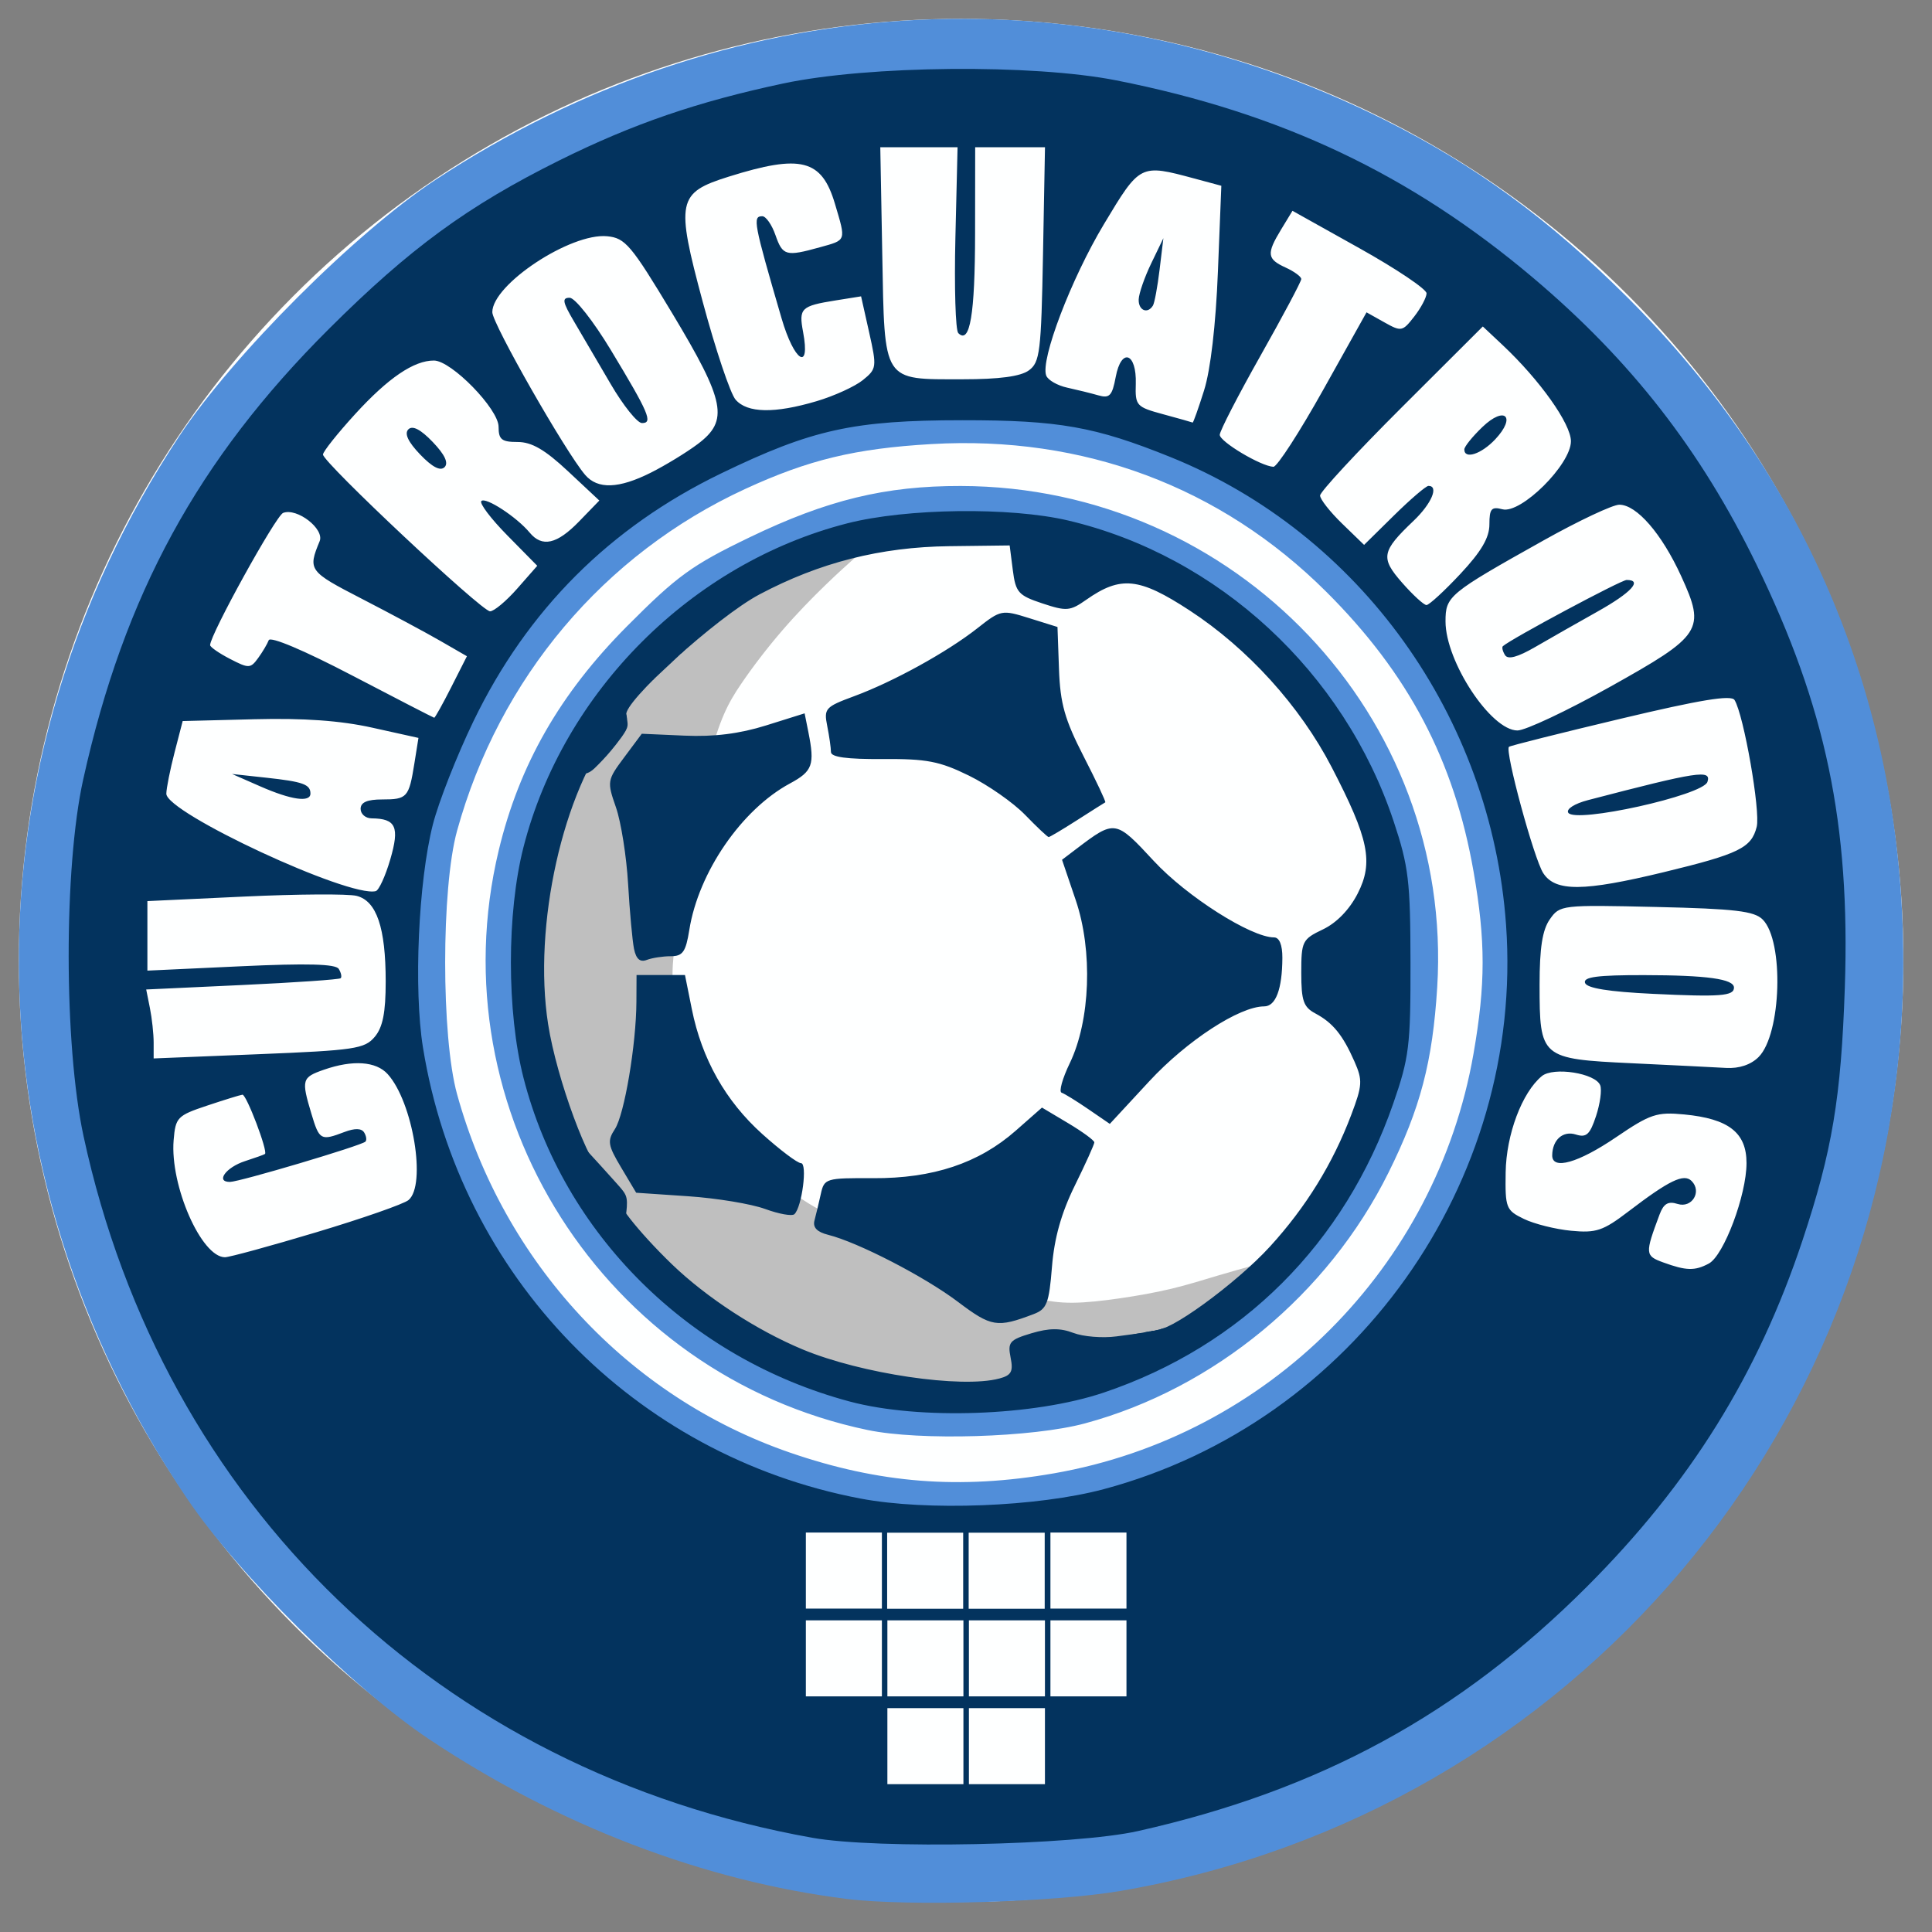 <?xml version="1.0" encoding="UTF-8" standalone="no"?>
<!-- Created with Inkscape (http://www.inkscape.org/) -->

<svg
   version="1.1"
   id="svg1"
   width="308.081"
   height="308.081"
   viewBox="-10 -10 308.081 308.081"
   sodipodi:docname="442.svg"
   inkscape:version="1.3.2 (091e20e, 2023-11-25, custom)"
   xmlns:inkscape="http://www.inkscape.org/namespaces/inkscape"
   xmlns:sodipodi="http://sodipodi.sourceforge.net/DTD/sodipodi-0.dtd"
   xmlns="http://www.w3.org/2000/svg"
   xmlns:svg="http://www.w3.org/2000/svg">
  <rect x="-10" y="-10" width="308.081" height="308.081" fill="#808080" stroke="none"/>
  <defs
     id="defs1">
    <inkscape:path-effect
       effect="bspline"
       id="path-effect98"
       is_visible="true"
       lpeversion="1.3"
       weight="33.333"
       steps="2"
       helper_size="0"
       apply_no_weight="true"
       apply_with_weight="true"
       only_selected="false"
       uniform="false" />
    <inkscape:path-effect
       effect="bspline"
       id="path-effect97"
       is_visible="true"
       lpeversion="1.3"
       weight="33.333"
       steps="2"
       helper_size="0"
       apply_no_weight="true"
       apply_with_weight="true"
       only_selected="false"
       uniform="false" />
    <inkscape:path-effect
       effect="bspline"
       id="path-effect96"
       is_visible="true"
       lpeversion="1.3"
       weight="33.333"
       steps="2"
       helper_size="0"
       apply_no_weight="true"
       apply_with_weight="true"
       only_selected="false"
       uniform="false" />
    <inkscape:path-effect
       effect="bspline"
       id="path-effect95"
       is_visible="true"
       lpeversion="1.3"
       weight="33.333"
       steps="2"
       helper_size="0"
       apply_no_weight="true"
       apply_with_weight="true"
       only_selected="false"
       uniform="false" />
    <inkscape:path-effect
       effect="bspline"
       id="path-effect94"
       is_visible="true"
       lpeversion="1.3"
       weight="33.333"
       steps="2"
       helper_size="0"
       apply_no_weight="true"
       apply_with_weight="true"
       only_selected="false"
       uniform="false" />
    <inkscape:path-effect
       effect="bspline"
       id="path-effect78"
       is_visible="true"
       lpeversion="1.3"
       weight="33.333"
       steps="2"
       helper_size="0"
       apply_no_weight="true"
       apply_with_weight="true"
       only_selected="false"
       uniform="false" />
    <inkscape:path-effect
       effect="bspline"
       id="path-effect77"
       is_visible="true"
       lpeversion="1.3"
       weight="33.333"
       steps="2"
       helper_size="0"
       apply_no_weight="true"
       apply_with_weight="true"
       only_selected="false"
       uniform="false" />
    <inkscape:path-effect
       effect="bspline"
       id="path-effect64"
       is_visible="true"
       lpeversion="1.3"
       weight="33.333"
       steps="2"
       helper_size="0"
       apply_no_weight="true"
       apply_with_weight="true"
       only_selected="false"
       uniform="false" />
    <inkscape:path-effect
       effect="bspline"
       id="path-effect63"
       is_visible="true"
       lpeversion="1.3"
       weight="33.333"
       steps="2"
       helper_size="0"
       apply_no_weight="true"
       apply_with_weight="true"
       only_selected="false"
       uniform="false" />
    <inkscape:path-effect
       effect="bspline"
       id="path-effect62"
       is_visible="true"
       lpeversion="1.3"
       weight="33.333"
       steps="2"
       helper_size="0"
       apply_no_weight="true"
       apply_with_weight="true"
       only_selected="false"
       uniform="false" />
    <inkscape:path-effect
       effect="bspline"
       id="path-effect31"
       is_visible="true"
       lpeversion="1.3"
       weight="33.333"
       steps="2"
       helper_size="0"
       apply_no_weight="true"
       apply_with_weight="true"
       only_selected="false"
       uniform="false" />
    <inkscape:path-effect
       effect="bspline"
       id="path-effect30"
       is_visible="true"
       lpeversion="1.3"
       weight="33.333"
       steps="2"
       helper_size="0"
       apply_no_weight="true"
       apply_with_weight="true"
       only_selected="false"
       uniform="false" />
    <clipPath
       clipPathUnits="userSpaceOnUse"
       id="clipPath28">
      <path
         id="path28"
         style="fill:#ff0000;fill-opacity:1;fill-rule:nonzero;stroke:none"
         d="M 44.967,55.115 V 294.127 H 304.646 V 173.713 c -0.879,0.688 -1.993,0.721 -2.896,0.092 -0.604,1.219 -1.365,2.35 -2.135,3.469 -0.356,0.65 -0.495,0.788 -0.615,1.592 -0.074,0.494 0.232,1.124 -0.104,1.494 -1.239,1.37 -2.603,2.836 -4.352,3.434 -0.826,0.282 -1.794,-1.801 -2.107,-2.387 -0.361,-0.697 -0.482,-0.935 -0.662,-1.283 -0.994,0.775 -2,1.527 -3.148,2.021 -0.372,0.16 -0.448,-0.676 -0.654,-1.025 -0.622,-1.054 -1.248,-2.106 -1.83,-3.184 -0.015,-0.027 -0.583,-1.132 -0.822,-1.592 -0.195,0.308 -0.393,0.616 -0.604,0.93 -0.246,0.303 -0.399,0.852 -0.65,1.141 0.154,1.611 0.13,0.9 -1.742,3.795 -0.664,0.209 -1.302,0.541 -1.992,0.629 -0.473,0.06 -1.006,0.059 -1.553,0.012 -0.665,0.71 -1.448,1.31 -2.311,1.707 -1.27,0.584 -4.237,-2.037 -4.773,-2.43 -1.736,-2.216 -3.42,-3.6 -3.486,-6.672 -0.061,-2.862 1.163,-4.661 3.059,-5.896 -0.383,-0.476 -0.722,-0.976 -0.939,-1.543 -2.264,-5.895 1.231,-10.946 6.197,-13.865 1.437,-0.845 3.123,-1.255 4.818,-1.527 0.498,-1.063 1.351,-1.598 2.248,-1.598 0.74,3e-4 1.508,0.365 2.127,1.088 0.581,-0.032 1.162,-0.068 1.744,-0.09 0.724,-0.027 1.487,-0.282 2.172,-0.047 0.741,0.255 1.499,0.574 2.158,1.014 0.94,0.12 1.874,0.253 2.525,0.877 0.435,0.417 0.468,1.052 0.424,1.709 1.465,1.117 1.204,2.212 1.344,4.164 -0.227,0.775 -0.355,1.586 -0.68,2.326 -0.591,1.348 -1.894,3.085 -3.383,3.529 -1.165,0.348 -2.223,0.367 -3.178,0.055 -0.407,0.451 -0.87,0.831 -1.318,1.168 0.023,0.098 0.035,0.198 0.053,0.297 0.66,0.287 0.888,1.13 1.102,1.994 0.26,-0.326 0.565,-0.554 0.959,-0.535 0.969,0.046 1.801,0.578 2.613,1.176 0.609,-0.178 1.227,-0.331 1.826,-0.471 0.375,-0.087 0.332,0.696 0.498,1.043 0.056,0.194 0.516,1.693 0.688,2.605 0.468,-0.712 0.926,-1.429 1.275,-2.211 0.29,-0.65 0.386,-0.485 0.16,-0.746 -0.062,-0.941 0.33,-1.855 0.316,-2.789 -0.005,-0.352 -0.039,-0.703 -0.053,-1.055 -0.048,-1.415 -0.24,-2.631 1.102,-3.832 0.626,-0.56 1.576,-0.619 2.406,-0.746 0.585,-0.089 1.269,0.484 0.854,0.15 1.049,0.037 2.375,-0.196 3.254,0.584 0.023,0.021 0.044,0.043 0.066,0.065 V 55.115 Z M 281.195,158.807 c -2.033,0.49 -3.799,1.404 -5.121,3.623 -0.482,0.808 -0.776,1.784 -0.744,2.725 0.023,0.688 0.514,1.222 1.07,1.658 0.269,-0.409 0.549,-0.807 0.879,-1.168 0.811,-0.888 1.818,-1.585 2.807,-2.27 0.281,-0.195 0.582,-0.4 0.896,-0.604 -0.092,-0.794 -0.035,-1.582 0.137,-2.176 0.073,-0.253 0.175,-0.494 0.293,-0.729 -0.149,-0.312 -0.152,-0.703 -0.215,-1.049 -3.9e-4,-0.002 -0.002,-0.009 -0.002,-0.012 z m 12.621,12.043 c -0.009,-0.002 -0.009,0.005 -0.016,0.006 0.11,0.07 0.22,0.143 0.332,0.205 -0.162,-0.134 -0.262,-0.199 -0.316,-0.211 z m -19.309,3.686 c -0.168,0.099 -0.329,0.208 -0.482,0.33 -0.226,0.18 -0.395,0.51 -0.346,0.795 0.037,0.213 0.388,0.203 0.545,0.352 0.141,0.134 0.26,0.286 0.379,0.441 0.101,-0.042 0.202,-0.084 0.305,-0.123 -0.079,-0.266 -0.15,-0.533 -0.207,-0.803 -0.079,-0.373 -0.141,-0.692 -0.193,-0.992 z" />
    </clipPath>
    <clipPath
       clipPathUnits="userSpaceOnUse"
       id="clipPath29">
      <path
         id="path29"
         style="fill:#ff0000;fill-opacity:1;fill-rule:nonzero;stroke:none"
         d="M 44.848,39.98 V 294.816 H 297.934 V 181.396 c -0.987,1.016 -2.08,1.949 -3.389,2.396 -0.826,0.282 -1.794,-1.801 -2.107,-2.387 -0.361,-0.697 -0.482,-0.935 -0.662,-1.283 -0.994,0.775 -2,1.527 -3.148,2.021 -0.372,0.16 -0.448,-0.676 -0.654,-1.025 -0.622,-1.054 -1.248,-2.106 -1.83,-3.184 -0.015,-0.027 -0.583,-1.132 -0.822,-1.592 -0.195,0.308 -0.393,0.616 -0.604,0.93 -0.246,0.303 -0.399,0.852 -0.65,1.141 0.154,1.611 0.13,0.9 -1.742,3.795 -0.664,0.209 -1.302,0.541 -1.992,0.629 -0.473,0.06 -1.006,0.059 -1.553,0.012 -0.665,0.71 -1.448,1.31 -2.311,1.707 -1.27,0.584 -4.237,-2.037 -4.773,-2.43 -1.736,-2.216 -3.42,-3.6 -3.486,-6.672 -0.061,-2.862 1.163,-4.661 3.059,-5.896 -0.383,-0.476 -0.722,-0.976 -0.939,-1.543 -2.264,-5.895 1.231,-10.946 6.197,-13.865 1.437,-0.845 3.123,-1.255 4.818,-1.527 0.498,-1.063 1.351,-1.598 2.248,-1.598 0.74,3e-4 1.508,0.365 2.127,1.088 0.581,-0.032 1.162,-0.068 1.744,-0.09 0.724,-0.027 1.487,-0.282 2.172,-0.047 0.741,0.255 1.499,0.574 2.158,1.014 0.94,0.12 1.874,0.253 2.525,0.877 0.435,0.417 0.468,1.052 0.424,1.709 1.465,1.117 1.204,2.212 1.344,4.164 -0.227,0.775 -0.355,1.586 -0.68,2.326 -0.591,1.348 -1.894,3.085 -3.383,3.529 -1.165,0.348 -2.223,0.367 -3.178,0.055 -0.407,0.451 -0.87,0.831 -1.318,1.168 0.023,0.098 0.035,0.198 0.053,0.297 0.66,0.287 0.888,1.13 1.102,1.994 0.26,-0.326 0.565,-0.554 0.959,-0.535 0.969,0.046 1.801,0.578 2.613,1.176 0.609,-0.178 1.227,-0.331 1.826,-0.471 0.375,-0.087 0.332,0.696 0.498,1.043 0.056,0.194 0.516,1.693 0.688,2.605 0.468,-0.712 0.926,-1.429 1.275,-2.211 0.29,-0.65 0.386,-0.485 0.16,-0.746 -0.062,-0.941 0.33,-1.855 0.316,-2.789 -0.005,-0.352 -0.039,-0.703 -0.053,-1.055 -0.046,-1.361 -0.21,-2.537 0.969,-3.693 V 39.98 Z M 281.195,158.807 c -2.033,0.49 -3.799,1.404 -5.121,3.623 -0.482,0.808 -0.776,1.784 -0.744,2.725 0.023,0.688 0.514,1.222 1.07,1.658 0.269,-0.409 0.549,-0.807 0.879,-1.168 0.811,-0.888 1.818,-1.585 2.807,-2.27 0.281,-0.195 0.582,-0.4 0.896,-0.604 -0.092,-0.794 -0.035,-1.582 0.137,-2.176 0.073,-0.253 0.175,-0.494 0.293,-0.729 -0.149,-0.312 -0.152,-0.703 -0.215,-1.049 -3.9e-4,-0.002 -0.002,-0.009 -0.002,-0.012 z m 12.621,12.043 c -0.009,-0.002 -0.009,0.005 -0.016,0.006 0.11,0.07 0.22,0.143 0.332,0.205 -0.162,-0.134 -0.262,-0.199 -0.316,-0.211 z m -19.309,3.686 c -0.168,0.099 -0.329,0.208 -0.482,0.33 -0.226,0.18 -0.395,0.51 -0.346,0.795 0.037,0.213 0.388,0.203 0.545,0.352 0.141,0.134 0.26,0.286 0.379,0.441 0.101,-0.042 0.202,-0.084 0.305,-0.123 -0.079,-0.266 -0.15,-0.533 -0.207,-0.803 -0.079,-0.373 -0.141,-0.692 -0.193,-0.992 z" />
    </clipPath>
    <clipPath
       clipPathUnits="userSpaceOnUse"
       id="clipPath60">
      <path
         id="path61"
         style="fill:#ff0000;fill-opacity:1;fill-rule:nonzero;stroke:none"
         d="m 183.586,223.725 v 9.146 h 22.91 v -9.146 h -0.654 c -0.003,5.4e-4 -0.007,9.5e-4 -0.01,0.002 0.003,-9e-5 0.007,1.6e-4 0.01,0 -0.003,0.001 -0.006,0.003 -0.008,0.004 h -0.002 c -0.039,0.013 -0.023,0.016 -0.037,0.014 -0.023,0.006 -0.017,0.004 -0.043,0.008 -0.003,9.6e-4 -0.005,9.5e-4 -0.008,0.002 l -0.002,0.002 c -0.002,7.8e-4 -0.003,9.5e-4 -0.004,0.002 -0.003,0.001 -0.007,8.5e-4 -0.01,0.002 -0.026,0.008 -0.027,0.006 -0.062,0.018 -0.017,0.003 -0.035,0.009 -0.053,0.01 -0.002,6.8e-4 -0.009,4.1e-4 -0.031,0.004 -0.002,8.7e-4 -0.004,9.5e-4 -0.006,0.002 -0.003,4.8e-4 -0.006,0.003 -0.01,0.004 -0.002,2.9e-4 -0.002,-3.3e-4 -0.004,0 -0.008,0.002 -0.013,0.004 -0.018,0.006 0.004,-0.002 0.009,-0.005 0.006,-0.004 -0.047,0.013 -0.045,0.019 -0.086,0.016 -0.002,-1.6e-4 -0.004,1.6e-4 -0.006,0 -0.005,0.003 -0.004,0.003 -0.01,0.006 -0.008,0.002 -0.015,0.004 -0.023,0.006 -0.002,4.6e-4 -0.004,9.6e-4 -0.006,0.002 -0.005,0.001 -0.013,0.003 -0.01,0.002 -0.032,0.008 -0.031,0.012 -0.057,0.008 -0.006,8e-4 -0.013,0.005 -0.018,0.004 -0.001,-1.8e-4 -0.003,0.001 -0.004,0 -0.029,0.009 -0.046,0.014 -0.072,0.012 -0.01,0.003 -0.021,0.005 -0.031,0.008 -0.005,9.9e-4 -0.01,0 -0.014,0 -0.019,0 -0.038,0.001 -0.057,0 h -0.002 c -0.001,5e-4 -0.002,0.002 -0.004,0.002 -0.032,0.009 -0.035,0.007 -0.06,0.006 -0.004,-2.4e-4 -0.008,-1.9e-4 -0.012,-0.002 h -0.002 c -0.017,0.006 -0.033,0.011 -0.051,0.01 -0.027,0.009 -0.028,0.009 -0.057,0.008 -0.004,-4.5e-4 -0.002,2.3e-4 -0.004,0 -0.007,0.003 -0.014,0.004 -0.021,0.006 -0.013,0.002 -0.026,0.004 -0.039,0.006 -0.014,0.006 -0.027,0.012 -0.041,0.018 -3.6e-4,7.6e-4 -0.002,0.001 -0.002,0.002 -0.034,0.068 -0.101,0.076 -0.141,0.029 -2.8e-4,-3.3e-4 -0.002,3.4e-4 -0.002,0 -0.179,0.041 -0.201,-0.172 -0.018,-0.188 0.002,-0.011 0.005,-0.022 0.008,-0.031 z" />
    </clipPath>
    <clipPath
       clipPathUnits="userSpaceOnUse"
       id="clipPath72">
      <path
         id="path73"
         style="fill:#ff0000;fill-opacity:1;fill-rule:nonzero;stroke:none"
         d="M 24.27,14.635 V 315.057 H 324.773 V 14.635 Z M 130.004,115.801 c 0.547,0.009 0.815,0.731 0.076,1.016 -0.011,0.004 -0.018,0.007 -0.021,0.008 -0.037,0.066 -0.129,0.228 -0.195,0.256 -0.019,0.021 -0.043,0.043 -0.062,0.06 -0.015,0.021 -0.017,0.024 -0.041,0.057 -0.06,0.056 -0.117,0.116 -0.18,0.17 -0.016,0.013 -0.033,0.025 -0.053,0.031 0.003,-0.006 0.011,-0.021 0.008,-0.018 -0.184,0.128 -0.152,0.139 -0.262,0.178 v 0.002 c -0.152,0.203 -0.099,0.153 -0.076,0.082 -0.061,0.127 -0.14,0.238 -0.25,0.326 -0.014,0.011 -0.027,0.024 -0.043,0.031 -0.026,0.04 -0.039,0.062 -0.092,0.119 -0.022,0.024 -0.051,0.097 -0.07,0.07 -0.007,-0.009 0.015,-0.043 0.041,-0.08 -0.056,0.068 -0.133,0.16 -0.283,0.336 0.071,-0.071 0.129,-0.157 0.213,-0.213 0.042,-0.028 -0.051,0.088 -0.084,0.127 -0.006,0.007 -0.004,0.002 0.002,-0.008 -0.048,0.077 -0.086,0.13 -0.15,0.188 -0.031,0.048 -0.062,0.096 -0.098,0.141 -0.01,0.013 -0.099,0.108 -0.156,0.162 -0.043,0.076 -0.092,0.165 -0.086,0.111 3.5e-4,-0.003 0.002,-0.007 0.002,-0.01 -0.038,0.042 -0.078,0.082 -0.117,0.123 -0.014,0.015 -0.037,0.023 -0.055,0.033 -0.056,0.034 -0.11,0.07 -0.168,0.102 -0.057,0.032 -0.122,0.05 -0.178,0.084 -0.041,0.025 -0.078,0.059 -0.119,0.084 -0.17,0.103 -0.165,0.101 -0.125,0.062 -0.037,0.017 -0.073,0.036 -0.111,0.051 -0.008,0.003 0.003,-0.008 0.016,-0.019 -0.032,0.028 -0.132,0.116 -0.145,0.121 -0.005,0.002 -0.006,8.6e-4 -0.004,-0.002 -0.004,0.004 -0.007,0.009 -0.012,0.014 2.2e-4,0.012 0,0.025 0,0.037 0,0.64 -0.411,0.873 -0.711,0.699 -0.678,0.633 -1.328,-0.118 -0.617,-0.793 0.067,-0.064 0.142,-0.118 0.217,-0.172 0.019,-0.05 0.061,-0.115 0.119,-0.199 0.008,-0.04 0.016,-0.085 0.029,-0.143 0.015,-0.067 0.023,-0.14 0.065,-0.195 0.188,-0.25 0.237,-0.281 0.43,-0.359 -0.005,0.002 -0.011,0.003 -0.008,0 0.031,-0.029 0.113,-0.069 0.166,-0.094 0.051,-0.043 0.278,-0.223 0.346,-0.238 0.014,-0.009 0.028,-0.018 0.041,-0.027 -0.015,0.008 -0.03,0.015 -0.045,0.023 -0.003,10e-4 -0.009,0.006 -0.008,0.004 0.01,-0.016 0.021,-0.032 0.033,-0.047 0.01,-0.012 0.018,-0.025 0.027,-0.037 l 0.002,-0.002 c 0.051,-0.095 -0.004,0.012 0.238,-0.246 -0.008,0.003 -0.035,0.02 -0.047,0.027 -0.018,0.012 -0.05,0.058 -0.051,0.037 -10e-4,-0.025 0.121,-0.218 0.121,-0.219 -0.105,0.1 0.193,-0.183 0.283,-0.25 0.009,-0.007 0.02,-0.012 0.031,-0.016 0.033,-0.055 0.118,-0.064 0.189,-0.086 -0.005,0.002 -0.007,8.2e-4 -0.004,-0.002 0.06,-0.049 0.238,-0.075 0.277,-0.084 0.008,-0.002 0.014,-0.002 0.021,-0.004 0.01,-0.008 0.008,-0.013 0.021,-0.023 0.061,-0.098 0.07,-0.111 0.119,-0.166 0.093,-0.157 0.188,-0.222 0.334,-0.332 -0.05,0.023 0.021,-0.013 0.088,-0.045 0.043,-0.043 0.1,-0.07 0.15,-0.104 -0.005,-0.053 -8.7e-4,-0.021 0.068,-0.084 0.01,-0.006 0.018,-0.013 0.027,-0.019 -0.009,0.006 0.008,-0.015 0.016,-0.025 l 0.002,-0.002 0.004,-0.004 c 0.003,-0.004 0.006,-0.006 0.01,-0.01 0.017,-0.016 0.035,-0.031 0.053,-0.047 l -0.002,-0.002 c 0.003,-0.036 0.03,-0.066 0.053,-0.094 0.146,-0.185 0.14,-0.167 0.297,-0.279 0.153,-0.11 0.303,-0.163 0.438,-0.172 0.018,-0.001 0.037,-0.002 0.055,-0.002 z m -0.729,0.439 c -0.011,0.007 -0.049,0.041 -0.064,0.055 -0.008,0.008 -0.02,0.025 -0.029,0.039 0.032,-0.029 0.064,-0.059 0.094,-0.09 0.005,-0.005 0.004,-0.006 0,-0.004 z m -0.297,1.676 c -0.004,2e-4 -0.012,0.003 -0.023,0.008 -0.023,0.033 -0.025,0.041 -0.037,0.059 0.029,-0.026 0.078,-0.067 0.061,-0.066 z m -2.1,0.428 c -0.022,0.011 -0.031,0.015 -0.039,0.019 0.005,-0.002 0.017,-0.007 0.019,-0.008 0.007,-0.004 0.026,-0.015 0.019,-0.012 z" />
    </clipPath>
    <clipPath
       clipPathUnits="userSpaceOnUse"
       id="clipPath75">
      <path
         id="path76"
         style="fill:#ff0000;fill-opacity:1;fill-rule:nonzero;stroke:none"
         d="M 32.973,23.646 V 305.615 H 314.59 V 23.646 Z m 97.031,92.154 c 0.547,0.009 0.815,0.731 0.076,1.016 -0.011,0.004 -0.018,0.007 -0.021,0.008 -0.037,0.066 -0.129,0.228 -0.195,0.256 -0.019,0.021 -0.043,0.043 -0.062,0.06 -0.015,0.021 -0.017,0.024 -0.041,0.057 -0.06,0.056 -0.117,0.116 -0.18,0.17 -0.016,0.013 -0.033,0.025 -0.053,0.031 0.003,-0.006 0.011,-0.021 0.008,-0.018 -0.184,0.128 -0.152,0.139 -0.262,0.178 v 0.002 c -0.152,0.203 -0.099,0.153 -0.076,0.082 -0.061,0.127 -0.14,0.238 -0.25,0.326 -0.014,0.011 -0.027,0.024 -0.043,0.031 -0.026,0.04 -0.039,0.062 -0.092,0.119 -0.022,0.024 -0.051,0.097 -0.07,0.07 -0.007,-0.009 0.015,-0.043 0.041,-0.08 -0.056,0.068 -0.133,0.16 -0.283,0.336 0.071,-0.071 0.129,-0.157 0.213,-0.213 0.042,-0.028 -0.051,0.088 -0.084,0.127 -0.006,0.007 -0.004,0.002 0.002,-0.008 -0.048,0.077 -0.086,0.13 -0.15,0.188 -0.031,0.048 -0.062,0.096 -0.098,0.141 -0.01,0.013 -0.099,0.108 -0.156,0.162 -0.043,0.076 -0.092,0.165 -0.086,0.111 3.5e-4,-0.003 0.002,-0.007 0.002,-0.01 -0.038,0.042 -0.078,0.082 -0.117,0.123 -0.014,0.015 -0.037,0.023 -0.055,0.033 -0.056,0.034 -0.11,0.07 -0.168,0.102 -0.057,0.032 -0.122,0.05 -0.178,0.084 -0.041,0.025 -0.078,0.059 -0.119,0.084 -0.17,0.103 -0.165,0.101 -0.125,0.062 -0.037,0.017 -0.073,0.036 -0.111,0.051 -0.008,0.003 0.003,-0.008 0.016,-0.019 -0.032,0.028 -0.132,0.116 -0.145,0.121 -0.005,0.002 -0.006,8.6e-4 -0.004,-0.002 -0.004,0.004 -0.007,0.009 -0.012,0.014 2.2e-4,0.012 0,0.025 0,0.037 0,0.64 -0.411,0.873 -0.711,0.699 -0.678,0.633 -1.328,-0.118 -0.617,-0.793 0.067,-0.064 0.142,-0.118 0.217,-0.172 0.019,-0.05 0.061,-0.115 0.119,-0.199 0.008,-0.04 0.016,-0.085 0.029,-0.143 0.015,-0.067 0.023,-0.14 0.065,-0.195 0.188,-0.25 0.237,-0.281 0.43,-0.359 -0.005,0.002 -0.011,0.003 -0.008,0 0.031,-0.029 0.113,-0.069 0.166,-0.094 0.051,-0.043 0.278,-0.223 0.346,-0.238 0.014,-0.009 0.028,-0.018 0.041,-0.027 -0.015,0.008 -0.03,0.015 -0.045,0.023 -0.003,10e-4 -0.009,0.006 -0.008,0.004 0.01,-0.016 0.021,-0.032 0.033,-0.047 0.01,-0.012 0.018,-0.025 0.027,-0.037 l 0.002,-0.002 c 0.051,-0.095 -0.004,0.012 0.238,-0.246 -0.008,0.003 -0.035,0.02 -0.047,0.027 -0.018,0.012 -0.05,0.058 -0.051,0.037 -10e-4,-0.025 0.121,-0.218 0.121,-0.219 -0.105,0.1 0.193,-0.183 0.283,-0.25 0.009,-0.007 0.02,-0.012 0.031,-0.016 0.033,-0.055 0.118,-0.064 0.189,-0.086 -0.005,0.002 -0.007,8.2e-4 -0.004,-0.002 0.06,-0.049 0.238,-0.075 0.277,-0.084 0.008,-0.002 0.014,-0.002 0.021,-0.004 0.01,-0.008 0.008,-0.013 0.021,-0.023 0.061,-0.098 0.07,-0.111 0.119,-0.166 0.093,-0.157 0.188,-0.222 0.334,-0.332 -0.05,0.023 0.021,-0.013 0.088,-0.045 0.043,-0.043 0.1,-0.07 0.15,-0.104 -0.005,-0.053 -8.7e-4,-0.021 0.068,-0.084 0.01,-0.006 0.018,-0.013 0.027,-0.019 -0.009,0.006 0.008,-0.015 0.016,-0.025 l 0.002,-0.002 0.004,-0.004 c 0.003,-0.004 0.006,-0.006 0.01,-0.01 0.017,-0.016 0.035,-0.031 0.053,-0.047 l -0.002,-0.002 c 0.003,-0.036 0.03,-0.066 0.053,-0.094 0.146,-0.185 0.14,-0.167 0.297,-0.279 0.153,-0.11 0.303,-0.163 0.438,-0.172 0.018,-0.001 0.037,-0.002 0.055,-0.002 z m -0.729,0.439 c -0.011,0.007 -0.049,0.041 -0.064,0.055 -0.008,0.008 -0.02,0.025 -0.029,0.039 0.032,-0.029 0.064,-0.059 0.094,-0.09 0.005,-0.005 0.004,-0.006 0,-0.004 z m -0.297,1.676 c -0.004,2e-4 -0.012,0.003 -0.023,0.008 -0.023,0.033 -0.025,0.041 -0.037,0.059 0.029,-0.026 0.078,-0.067 0.061,-0.066 z m -2.1,0.428 c -0.022,0.011 -0.031,0.015 -0.039,0.019 0.005,-0.002 0.017,-0.007 0.019,-0.008 0.007,-0.004 0.026,-0.015 0.019,-0.012 z m 79.521,104.818 h 0.002 c 0.003,-5e-4 0.007,1.3e-4 0.01,0 0.051,-0.002 0.102,0.042 0.092,0.135 -0.001,0.007 0.002,0.011 0.002,0.021 0,0.019 -4.6e-4,0.023 -0.004,0.039 -0.002,0.006 -0.005,0.012 -0.006,0.018 -0.002,0.014 -0.002,0.027 -0.004,0.041 -0.001,0.004 5.4e-4,0.011 -0.004,0.014 -0.002,0.009 -0.006,0.017 -0.008,0.025 -0.004,0.007 -0.006,0.013 -0.01,0.019 l -0.002,0.002 c -0.012,0.021 -0.02,0.048 -0.043,0.062 6.9e-4,1.4e-4 -0.006,0.006 -0.035,0.031 -0.003,0.002 -0.007,0.004 -0.01,0.006 -0.017,0.01 -0.031,0.018 -0.049,0.027 h -0.002 v 0.002 h -0.012 c -0.002,10e-4 -0.005,0.003 -0.006,0.002 -6.7e-4,-0.002 4.9e-4,-0.003 0.002,-0.004 -0.012,0.008 -0.025,0.014 -0.037,0.021 -0.003,2.2e-4 -0.006,4.1e-4 -0.012,0.002 l -0.002,0.002 c -9.9e-4,4.5e-4 -0.003,-4.9e-4 -0.004,0 -0.002,4.6e-4 -0.006,0.003 -0.008,0.004 -0.004,0.002 -0.008,0.005 -0.012,0.008 -0.018,0.007 -0.012,0.006 -0.041,0.014 h -0.002 v -0.002 c -0.006,0.002 -0.013,0.002 -0.019,0.004 -0.006,0.001 -0.012,0.004 -0.018,0.006 0.002,-4.3e-4 0.004,4.7e-4 0.006,0 -0.034,0.008 -0.055,0.015 -0.051,0.012 -0.008,0.003 -0.016,0.006 -0.049,0.012 -0.005,10e-4 -0.01,-0.002 -0.014,-0.002 v -0.002 c -9.1e-4,2.1e-4 -0.003,0.002 -0.004,0.002 -0.003,7.4e-4 -0.009,7.9e-4 -0.014,0.002 0.002,-8.4e-4 0.003,-0.002 0.006,-0.004 0.002,-0.001 0.003,-0.005 0.004,-0.006 -0.023,0.007 -0.045,0.017 -0.068,0.023 -0.003,0.001 -0.007,-0.002 -0.01,-0.002 0.004,-8.5e-4 0.012,-0.004 0.01,-0.002 0.003,-0.002 0.013,-0.009 0.021,-0.016 -0.013,0.004 -0.033,0.01 -0.051,0.016 -5.5e-4,5.6e-4 -0.004,6.9e-4 -0.006,0.002 -0.01,0.003 -0.018,0.008 -0.023,0.01 0.002,-2.4e-4 0.004,1.1e-4 0.006,0 -0.005,0.002 -0.008,0.004 -0.016,0.008 -0.011,0.003 -0.022,0.01 -0.033,0.012 h -0.002 c -0.002,9e-4 -0.002,0.002 -0.004,0.002 -0.009,0.002 -0.018,0.003 -0.027,0.004 -0.007,9.6e-4 -0.013,0.003 -0.019,0.004 0.003,-9e-5 0.009,1.5e-4 0.012,0 -0.003,9.9e-4 -0.008,0.003 -0.01,0.004 h -0.002 c -0.039,0.013 -0.023,0.016 -0.037,0.014 -0.023,0.006 -0.017,0.004 -0.043,0.008 -0.003,9.6e-4 -0.005,7.5e-4 -0.008,0.002 l -0.002,0.002 c -0.002,7.8e-4 -0.003,7.8e-4 -0.004,0.002 -0.003,0.001 -0.007,6.6e-4 -0.01,0.002 -0.026,0.008 -0.027,0.006 -0.062,0.018 -0.017,0.003 -0.035,0.009 -0.053,0.01 -0.002,6.7e-4 -0.009,3e-5 -0.031,0.004 -0.002,8.6e-4 -0.004,7.6e-4 -0.006,0.002 -0.003,4.7e-4 -0.004,7.7e-4 -0.008,0.002 -0.002,2.9e-4 -0.002,-3.3e-4 -0.004,0 -0.008,0.002 -0.013,0.004 -0.018,0.006 0.004,-0.002 0.009,-0.005 0.006,-0.004 -0.047,0.013 -0.045,0.019 -0.086,0.016 -0.002,-1.6e-4 -0.004,1.6e-4 -0.006,0 -0.005,0.003 -0.004,0.003 -0.01,0.006 -0.008,0.002 -0.015,0.006 -0.023,0.008 -0.002,4.6e-4 -0.004,7.7e-4 -0.006,0.002 -0.005,10e-4 -0.014,0.005 -0.012,0.004 -0.032,0.008 -0.031,0.015 -0.057,0.012 -0.006,8e-4 -0.013,0.005 -0.018,0.004 -9.9e-4,-1.8e-4 -0.009,10e-4 -0.01,0 -0.029,0.009 -0.046,0.014 -0.072,0.012 -0.01,0.003 -0.019,0.007 -0.029,0.01 -0.005,9.9e-4 -0.012,0 -0.016,0 -0.019,0 -0.036,0.001 -0.055,0 h -0.004 c -9.9e-4,5e-4 -0.004,0.002 -0.006,0.002 -0.032,0.009 -0.035,0.007 -0.061,0.006 -0.004,-2.4e-4 -0.008,0 -0.012,-0.002 h -0.002 c -0.017,0.006 -0.033,0.01 -0.051,0.01 -0.027,0.009 -0.028,0.009 -0.057,0.008 -0.004,-4.4e-4 -0.002,2.3e-4 -0.004,0 -0.007,0.003 -0.014,0.004 -0.021,0.006 -0.013,0.002 -0.026,0.004 -0.039,0.006 -0.012,0.005 -0.023,0.011 -0.035,0.016 -0.034,0.06 -0.096,0.069 -0.135,0.029 -0.004,6.4e-4 -0.008,-9.5e-4 -0.012,0 l -0.002,0.006 c -0.182,0.044 -0.204,-0.173 -0.018,-0.188 0.005,-2.5e-4 0.003,-0.002 0.006,-0.002 8.6e-4,-0.006 6.3e-4,-0.012 0.002,-0.018 -0.103,-0.04 -0.099,-0.161 0.047,-0.17 0.003,-0.01 -0.027,-0.013 -0.019,-0.021 -0.18,0.009 -0.196,-0.173 -0.012,-0.188 0.139,-0.011 0.279,-0.005 0.418,-0.012 0.125,-0.006 0.144,-0.007 0.258,-0.021 0.008,-0.002 0.007,-0.006 0.012,-0.008 -4.2e-4,-0.005 0.013,-0.003 0.014,-0.006 -0.013,0.009 -0.025,0.023 -0.031,0.039 0.012,-0.003 0.025,-0.005 0.037,-0.008 -9.5e-4,-0.007 -9.1e-4,-0.027 -0.002,-0.033 0.004,-0.008 0.007,-0.013 0.047,-0.019 0.014,-0.002 0.029,-0.004 0.043,-0.006 0.009,-0.001 0.017,-0.003 0.025,-0.004 0.003,-2.4e-4 0.005,-10e-6 0.008,0 0.092,8e-5 0.114,0.053 0.096,0.105 0.003,0.006 -0.015,0.011 -0.014,0.018 0.002,-3.9e-4 0.009,2.8e-4 0.012,0 0.006,-6.5e-4 0.012,-7.3e-4 0.016,-0.002 0.032,-0.004 0.03,0.006 0.029,-0.006 -0.003,-0.035 0.005,-0.052 0.016,-0.057 0.045,-0.017 0.148,0.168 0.043,0.221 0.01,-0.002 0.017,-0.004 0.01,-0.002 0.004,-9.9e-4 0.01,-0.004 0.014,-0.006 0.006,-0.003 0.01,-0.006 0.016,-0.008 0.009,-0.002 0.02,-0.004 0.029,-0.006 h 0.002 c 0.015,-0.004 0.028,-0.008 0.043,-0.012 0.002,-9.1e-4 0.006,-7.7e-4 0.008,-0.002 0.016,-0.007 0.033,-0.013 0.051,-0.014 0.002,-2.2e-4 0.004,5e-5 0.006,0 0.014,-0.005 0.029,-0.01 0.047,-0.01 0.011,-0.004 0.023,-0.004 0.035,-0.006 0.012,-0.007 0.019,-0.008 0.047,-0.01 0.003,-5e-5 0.007,-1.7e-4 0.01,0 0.025,-0.007 0.029,-0.012 0.059,-0.012 0.003,-10e-4 0.006,-0.003 0.01,-0.004 0.003,-5.6e-4 0.003,4.5e-4 0.006,0 v -0.004 c 0.003,-0.005 0.016,-0.004 0.023,-0.006 0.008,-0.002 0.009,-7.5e-4 0.014,-0.002 0.012,-0.008 0.028,-0.013 0.041,-0.016 l 0.002,-0.002 c 0.014,-0.011 0.032,-0.017 0.049,-0.023 v -0.002 c 0.011,-0.006 0.015,-0.006 0.019,-0.01 -0.001,7.5e-4 -0.005,8.9e-4 -0.004,0 0.003,-0.005 0.009,-0.01 0.014,-0.014 0.001,-0.002 0.003,-0.004 0.004,-0.006 0.003,-0.005 0.004,-0.007 0.006,-0.01 1.9e-4,-9.9e-4 0.002,-0.006 0.002,-0.008 0.002,-0.006 0.005,-0.012 0.006,-0.018 0,-0.001 -0.004,0.003 -0.004,0.002 0.002,-0.017 0.004,-0.03 0.008,-0.045 v -0.002 c -4.8e-4,-0.006 -0.002,-0.013 -0.002,-0.014 -0.006,-0.087 0.04,-0.137 0.088,-0.145 z" />
    </clipPath>
  </defs>
  <sodipodi:namedview
     id="namedview1"
     pagecolor="#ffffff"
     bordercolor="#000000"
     borderopacity="0.25"
     inkscape:showpageshadow="true"
     inkscape:pageopacity="0.0"
     inkscape:pagecheckerboard="true"
     inkscape:deskcolor="#d1d1d1"
     inkscape:zoom="1.4142136"
     inkscape:cx="117.37973"
     inkscape:cy="153.08862"
     inkscape:window-width="2560"
     inkscape:window-height="1369"
     inkscape:window-x="-8"
     inkscape:window-y="-8"
     inkscape:window-maximized="1"
     inkscape:current-layer="layer1"
     showborder="false"
     borderlayer="true"
     labelstyle="default"
     showguides="true"
     inkscape:document-units="px" />
  <g
     inkscape:groupmode="layer"
     id="layer1"
     inkscape:label="Background"
     style="display:inline;fill:#feffff;fill-opacity:1"
     transform="translate(-10.496,-8)">
    <ellipse
       style="fill:#feffff;fill-opacity:1;stroke-width:1.319"
       id="path93"
       cx="153.756"
       cy="151.145"
       rx="150.26"
       ry="150.145" />
  </g>
  <g
     id="Logo"
     transform="translate(-31.27,-21.635)"
     style="display:inline">
    <path
       style="display:inline;fill:#03335e;fill-opacity:1"
       d="m 83.773,49.769 4.95,7.778 10.253,-6.718 -5.657,-7.425 z"
       id="path100" />
    <path
       style="display:inline;fill:#03335e;fill-opacity:1"
       d="m 90.844,46.587 4.596,7.778 37.477,-20.86 18.385,-3.182 22.981,-1.414 22.274,0.707 14.496,4.596 20.86,4.95 15.203,10.253 12.374,10.96 16.617,13.789 11.314,16.263 9.192,13.081 5.303,14.849 c 0,0 3.889,16.971 4.243,18.738 0.354,1.768 2.121,21.92 2.121,21.92 l 0.707,21.92 -4.596,28.284 -9.546,20.506 -18.738,22.627 -19.799,21.92 -27.577,14.849 -31.113,12.021 -32.173,1.414 -25.809,-7.071 -25.456,-6.718 -24.042,-18.385 -22.981,-22.981 -17.678,-30.052 -10.96,-30.759 -0.354,-23.688 2.828,-34.295 7.778,-17.678 7.425,-16.971 12.021,-17.678 13.435,-11.667 9.546,-10.607 -4.243,-4.596 -10.96,8.839 -18.738,21.213 -8.485,12.021 -8.839,18.738 -7.778,28.991 -3.536,34.295 2.121,14.496 5.303,22.627 8.839,20.153 11.667,20.506 15.556,15.203 12.021,14.142 18.031,9.546 30.052,12.374 32.527,6.364 47.376,-2.828 28.991,-11.314 29.345,-20.506 21.92,-22.627 20.506,-42.426 5.303,-28.284 -1.061,-39.244 -5.303,-22.981 L 299.795,91.488 287.774,75.225 274.692,58.254 257.368,44.112 225.902,29.263 l -31.113,-7.778 -33.941,-1.061 -25.809,4.243 -29.698,12.021 z"
       id="path99" />
    <path
       style="fill:#bfbfbf;fill-opacity:1"
       d="m 137.021,91.021 c -0.792,0.708 -2.375,2.125 -4.365,4.052 -1.99,1.927 -4.385,4.365 -6.771,7.125 -2.385,2.76 -4.76,5.844 -6.687,8.698 -1.927,2.854 -3.406,5.479 -5.188,12.648 -1.782,7.169 -3.866,18.881 -4.894,25.798 -1.028,6.917 -0.998,9.038 -0.158,13.517 0.84,4.478 2.49,11.314 5.878,16.705 3.388,5.392 8.515,9.34 11.859,11.77 3.344,2.431 4.906,3.344 9.796,5.583 4.891,2.239 13.111,5.804 18.65,8.029 5.539,2.224 8.397,3.108 10.71,3.683 2.313,0.575 4.081,0.84 6.276,0.825 2.195,-0.015 4.817,-0.309 7.557,-0.707 2.74,-0.398 5.598,-0.899 8.235,-1.532 2.637,-0.633 5.053,-1.399 7.277,-2.062 2.224,-0.663 4.257,-1.223 5.709,-1.621 1.451,-0.399 2.321,-0.636 2.031,0.14 -0.289,0.777 -1.737,2.569 -3.305,4.048 -1.568,1.479 -3.255,2.646 -5.859,4.161 -2.604,1.516 -6.125,3.38 -12.542,5.594 -6.417,2.214 -15.729,4.776 -23.458,5.891 -7.729,1.115 -13.875,0.781 -19.135,-0.479 -5.26,-1.26 -9.635,-3.448 -13.521,-5.562 -3.885,-2.115 -7.281,-4.156 -11.206,-7.133 -3.925,-2.976 -8.378,-6.887 -11.784,-10.64 -3.405,-3.753 -5.762,-7.347 -7.795,-11.546 -2.033,-4.198 -3.742,-9.001 -5.141,-13.685 -1.399,-4.685 -2.49,-9.251 -2.563,-16.175 -0.074,-6.924 0.869,-16.204 1.945,-22.038 1.075,-5.834 2.283,-8.22 3.594,-10.754 1.311,-2.534 2.725,-5.215 4.316,-7.542 1.591,-2.328 3.359,-4.302 5.406,-6.541 2.048,-2.239 4.375,-4.743 7.071,-7.189 2.696,-2.445 5.76,-4.832 8.854,-6.88 3.094,-2.048 6.217,-3.756 9.016,-5.112 2.799,-1.355 5.274,-2.357 7.38,-3.035 2.107,-0.678 3.845,-1.031 4.384,-0.767 0.539,0.264 -0.12,1.145 -0.45,1.585 -0.33,0.441 -0.33,0.441 -1.121,1.149 z"
       id="path94"
       inkscape:path-effect="#path-effect94"
       inkscape:original-d="m 137.8125,90.3125 c -1.58333,1.41667 -3.16667,2.83333 -4.75,4.25 -2.39588,2.43755 -4.79167,4.875 -7.1875,7.3125 -2.37505,3.08339 -4.75,6.16667 -7.125,9.25 -1.4792,2.62505 -2.95833,5.25 -4.4375,7.875 -2.08451,11.71262 -4.16893,23.42477 -6.2534,35.13716 0.0295,2.12136 0.0589,4.24264 0.0884,6.36396 1.64995,6.8355 3.29983,13.67073 4.94975,20.5061 5.12663,3.94809 10.25305,7.89602 15.37957,11.84404 1.56156,0.91336 3.12306,1.82669 4.68458,2.74004 8.22029,3.56506 16.44024,7.12999 24.66035,10.69499 2.85795,0.8839 5.71578,1.76776 8.57367,2.65165 1.76781,0.26517 3.53554,0.53033 5.3033,0.79549 2.62224,-0.29463 5.24438,-0.58925 7.86657,-0.88388 2.85794,-0.50088 5.71578,-1.00174 8.57367,-1.5026 2.41599,-0.76605 4.83189,-1.53207 7.24784,-2.2981 2.03297,-0.5598 4.06587,-1.11959 6.0988,-1.67938 0.8694,-0.23774 1.73877,-0.47548 2.60816,-0.71322 -1.44795,1.7917 -2.89583,3.58333 -4.34375,5.375 -1.68753,1.16669 -3.375,2.33333 -5.0625,3.5 -3.5209,1.86462 -7.04167,3.72917 -10.5625,5.59375 -9.31269,2.56255 -18.625,5.125 -27.9375,7.6875 -6.14596,-0.33334 -12.29167,-0.66667 -18.4375,-1 -4.37509,-2.18754 -8.75,-4.375 -13.125,-6.5625 -3.3959,-2.04171 -6.79167,-4.08333 -10.1875,-6.125 -4.45378,-3.91108 -8.90738,-7.822 -13.36108,-11.733 -2.35707,-3.59454 -4.71404,-7.18892 -7.07106,-10.78338 -1.70888,-4.80253 -3.41769,-9.60487 -5.126527,-14.4073 -1.090145,-4.56683 -2.180246,-9.13347 -3.270369,-13.7002 0.942828,-9.28096 1.885618,-18.56155 2.828427,-27.84233 1.207999,-2.38653 2.415949,-4.77297 3.623919,-7.15945 1.41424,-2.68117 2.82843,-5.36223 4.24264,-8.04334 1.76781,-1.97405 3.53554,-3.94802 5.3033,-5.92202 2.32761,-2.50439 4.65512,-5.00868 6.98268,-7.51301 3.06419,-2.38653 6.12826,-4.77297 9.19239,-7.15946 3.12312,-1.70887 6.24611,-3.41768 9.36917,-5.12652 2.47492,-1.00176 4.94974,-2.003471 7.42462,-3.005206 1.73834,-0.35356 3.47661,-0.707107 5.21491,-1.06066 -0.65935,0.881143 -1.31868,1.76225 -1.97802,2.643376 z"
       transform="translate(20.174,9.918)" />
    <path
       style="display:inline;fill:#518ed9;fill-opacity:1"
       d="m 101.024,117.784 c 0.501,0.177 1.503,0.53 2.261,0.376 0.759,-0.155 1.274,-0.818 1.547,-1.539 0.273,-0.722 0.302,-1.503 0.007,-1.989 -0.295,-0.486 -0.913,-0.678 -1.62,-0.611 -0.707,0.066 -1.503,0.39 -2.003,0.84 -0.501,0.449 -0.707,1.024 -0.773,1.503 -0.066,0.479 0.007,0.862 0.044,1.053 0.037,0.192 0.037,0.192 0.538,0.368 z"
       id="path98"
       inkscape:path-effect="#path-effect98"
       inkscape:original-d="m 100.52299,117.6069 c 1.00174,0.35356 2.00347,0.70711 3.00521,1.06066 0.51561,-0.66292 1.0312,-1.32582 1.54679,-1.98873 0.0295,-0.78078 0.0589,-1.56153 0.0884,-2.34229 -0.61873,-0.19152 -1.23743,-0.38302 -1.85615,-0.57453 -0.79551,0.3241 -1.59099,0.64818 -2.38649,0.97227 -0.20624,0.57454 -0.41247,1.14905 -0.61871,1.72358 0.0737,0.38302 0.14731,0.76603 0.22097,1.14904 z" />
    <path
       style="display:inline;fill:#518ed9;fill-opacity:1"
       d="m 102.775,115 c 0.523,0.376 1.523,0.897 2.273,0.866 0.75,-0.031 1.25,-0.615 2.594,-2.083 1.344,-1.469 3.531,-3.823 6.01,-6.406 2.479,-2.583 5.25,-5.396 8.427,-7.927 3.177,-2.531 6.76,-4.781 9.51,-6.531 2.75,-1.75 4.667,-3 6.667,-4.042 2,-1.042 4.083,-1.875 6.333,-2.708 2.25,-0.833 4.667,-1.667 7.167,-2.375 2.5,-0.708 5.083,-1.292 8.292,-1.75 3.208,-0.458 7.042,-0.792 10.542,-0.958 3.5,-0.167 6.667,-0.167 10,3e-6 3.333,0.167 6.833,0.5 9.875,1.042 3.042,0.542 5.625,1.292 8.083,2 2.458,0.708 4.792,1.375 7.833,2.708 3.042,1.333 6.792,3.333 10.25,5.333 3.458,2 6.625,4 9.375,6.042 2.75,2.042 5.083,4.125 7.083,6.292 2,2.167 3.667,4.417 6.208,7.333 2.542,2.917 5.958,6.5 8.083,9.625 2.125,3.125 2.958,5.792 4.208,8.875 1.25,3.083 2.917,6.583 4.083,9.958 1.167,3.375 1.833,6.625 2.292,10 0.458,3.375 0.708,6.875 0.833,10.417 0.125,3.542 0.125,7.125 -0.208,10.792 -0.333,3.667 -1,7.417 -1.667,11.292 -0.667,3.875 -1.333,7.875 -2.458,11.417 -1.125,3.542 -2.708,6.625 -4.458,9.708 -1.75,3.083 -3.667,6.167 -6.583,10.042 -2.917,3.875 -6.833,8.542 -11.292,12.708 -4.458,4.167 -9.458,7.833 -15,11.083 -5.542,3.25 -11.625,6.083 -18.25,8.083 -6.625,2 -13.792,3.167 -20.583,3.5 -6.792,0.333 -13.208,-0.167 -19.125,-1.25 -5.917,-1.083 -11.333,-2.75 -17.208,-5.417 -5.875,-2.667 -12.208,-6.333 -18,-10.583 -5.792,-4.25 -11.042,-9.083 -15.458,-14.75 -4.417,-5.667 -8,-12.167 -10.792,-18.667 -2.792,-6.5 -4.792,-13 -5.833,-18.75 -1.042,-5.75 -1.125,-10.75 -1.292,-15.083 -0.167,-4.333 -0.417,-8 -0.083,-11.542 0.333,-3.542 1.25,-6.958 2.333,-10.542 1.083,-3.583 2.333,-7.333 3.917,-11.083 1.583,-3.75 3.5,-7.5 4.75,-9.833 1.25,-2.333 1.833,-3.25 1.375,-3.833 -0.458,-0.583 -1.958,-0.833 -3.417,0.25 -1.458,1.083 -2.875,3.5 -4.667,7.625 -1.792,4.125 -3.958,9.958 -5.542,14.875 -1.583,4.917 -2.583,8.917 -2.958,13.625 -0.375,4.708 -0.125,10.125 0.292,15.875 0.417,5.75 1,11.833 2,17.375 1,5.542 2.417,10.542 4.25,15.5 1.833,4.958 4.083,9.875 6.958,14.792 2.875,4.917 6.375,9.833 10.792,14 4.417,4.167 9.75,7.583 14.583,10.208 4.833,2.625 9.167,4.458 13.375,6.042 4.208,1.583 8.292,2.917 12.833,3.917 4.542,1 9.542,1.667 15.042,2.125 5.5,0.458 11.5,0.708 16.208,0.625 4.708,-0.083 8.125,-0.5 12.375,-1.333 4.25,-0.833 9.333,-2.083 15.042,-4.583 5.708,-2.5 12.042,-6.25 17.583,-10.083 5.542,-3.833 10.292,-7.75 14.5,-12.583 4.208,-4.833 7.875,-10.583 10.667,-16.625 2.792,-6.042 4.708,-12.375 6.375,-18.5 1.667,-6.125 3.083,-12.042 3.625,-18.833 0.542,-6.792 0.208,-14.458 -0.583,-21.042 -0.792,-6.583 -2.042,-12.083 -3.708,-16.875 -1.667,-4.792 -3.75,-8.875 -6,-12.75 -2.25,-3.875 -4.667,-7.542 -7.167,-11 -2.5,-3.458 -5.083,-6.708 -7.5,-9.333 -2.417,-2.625 -4.667,-4.625 -7.958,-7.083 -3.292,-2.458 -7.625,-5.375 -11.583,-7.417 -3.958,-2.042 -7.542,-3.208 -11.042,-4.542 -3.5,-1.333 -6.917,-2.833 -11.458,-3.875 -4.542,-1.042 -10.208,-1.625 -16.125,-1.833 -5.917,-0.208 -12.083,-0.042 -17.875,0.667 -5.792,0.708 -11.208,1.958 -16.958,4.208 -5.75,2.25 -11.833,5.5 -17.292,8.625 -5.458,3.125 -10.292,6.125 -13.708,9.208 -3.417,3.083 -5.417,6.25 -6.917,8.333 -1.5,2.083 -2.5,3.083 -3.211,3.999 -0.711,0.915 -1.133,1.746 -1.32,2.277 -0.188,0.531 -0.141,0.763 0.383,1.139 z"
       id="path97"
       inkscape:path-effect="#path-effect97"
       inkscape:original-d="m 102.29864,114.85532 c 1,0.52083 2,1.04167 3,1.5625 0.50001,-0.58335 1,-1.16667 1.5,-1.75 2.18754,-2.35421 4.375,-4.70833 6.5625,-7.0625 2.77089,-2.81256 5.54167,-5.625 8.3125,-8.4375 3.5834,-2.250045 7.16667,-4.5 10.75,-6.75 1.9167,-1.250025 3.83333,-2.5 5.75,-3.75 2.08337,-0.83335 4.16667,-1.666667 6.25,-2.5 2.41671,-0.83335 4.83333,-1.666667 7.25,-2.5 2.58338,-0.583345 5.16667,-1.166667 7.75,-1.75 3.83341,-0.33334 7.66667,-0.666667 11.5,-1 3.16673,0 6.33333,0 9.5,0 3.50007,0.33334 7,0.666666 10.5,1 2.58338,0.750015 5.16667,1.5 7.75,2.25 2.33338,0.66668 4.66667,1.333333 7,2 3.75007,2.00004 7.5,4 11.25,6 3.16673,2.00004 6.33333,4 9.5,6 2.33338,2.08337 4.66667,4.16667 7,6.25 1.6667,2.25004 3.33333,4.5 5,6.75 3.41673,3.5834 6.83333,7.16667 10.25,10.75 0.83335,2.66672 1.66667,5.33333 2.5,8 1.6667,3.50007 3.33333,7 5,10.5 0.66668,3.25006 1.33333,6.5 2,9.75 0.25,3.50007 0.5,7 0.75,10.5 0,3.5834 0,7.16667 0,10.75 -0.66668,3.75007 -1.33333,7.5 -2,11.25 -0.66668,4.00008 -1.33333,8 -2,12 -1.58337,3.08339 -3.16667,6.16667 -4.75,9.25 -1.91671,3.08339 -3.83333,6.16667 -5.75,9.25 -3.91675,4.66676 -7.83333,9.33333 -11.75,14 -5.0001,3.66674 -10,7.33333 -15,11 -6.08346,2.83339 -12.16667,5.66667 -18.25,8.5 -7.16681,1.16669 -14.33333,2.33333 -21.5,3.5 -6.4168,-0.50001 -12.83333,-1 -19.25,-1.5 -5.41678,-1.6667 -10.83333,-3.33333 -16.25,-5 -6.33346,-3.66674 -12.66667,-7.33333 -19,-11 -5.25011,-4.83343 -10.5,-9.66667 -15.75,-14.5 -3.58341,-6.50013 -7.16667,-13 -10.750003,-19.5 -2.00004,-6.50013 -4,-13 -6,-19.5 -0.08334,-5.0001 -0.166667,-10 -0.25,-15 -0.250005,-3.66674 -0.5,-7.33333 -0.75,-11 0.916685,-3.41674 1.833333,-6.83333 2.75,-10.25 1.250025,-3.75008 2.5,-7.5 3.75,-11.25 1.916705,-3.75008 3.833333,-7.5 5.750003,-11.25 0.58334,-0.91669 1.16666,-1.83333 1.75,-2.75 -1.50003,-0.25001 -3,-0.5 -4.500003,-0.75 -1.416695,2.41671 -2.833334,4.83333 -4.25,7.25 -2.16671,5.83345 -4.333334,11.66667 -6.5,17.5 -1.00002,4.00008 -2,8 -3,12 0.250005,5.41677 0.5,10.83333 0.75,16.25 0.583345,6.08345 1.166666,12.16667 1.75,18.25 1.416695,5.0001 2.833333,10 4.25,15 2.250045,4.91676 4.5,9.83333 6.75,14.75 3.500073,4.91676 7.000003,9.83333 10.500003,14.75 5.33344,3.41673 10.66667,6.83333 16,10.25 4.33342,1.83337 8.66667,3.66667 13,5.5 4.08341,1.33336 8.16667,2.66667 12.25,4 5.0001,0.66668 10,1.33333 15,2 6.00012,0.25 12,0.5 18,0.75 3.41673,-0.41668 6.83333,-0.83333 10.25,-1.25 5.08343,-1.25003 10.16667,-2.5 15.25,-3.75 6.33346,-3.75008 12.66667,-7.5 19,-11.25 4.75009,-3.91675 9.5,-7.83333 14.25,-11.75 3.66674,-5.75012 7.33333,-11.5 11,-17.25 1.9167,-6.33346 3.83333,-12.66667 5.75,-19 1.41669,-5.91679 2.83333,-11.83333 4.25,-17.75 -0.33334,-7.66682 -0.66667,-15.33333 -1,-23 -1.25003,-5.50011 -2.5,-11 -3.75,-16.5 -2.08338,-4.08342 -4.16667,-8.16667 -6.25,-12.25 -2.41672,-3.66674 -4.83333,-7.33333 -7.25,-11 -2.58339,-3.25007 -5.16667,-6.5 -7.75,-9.75 -2.25005,-2.00004 -4.5,-4 -6.75,-6 -4.33342,-2.916725 -8.66667,-5.833334 -13,-8.75 -3.58341,-1.16669 -7.16667,-2.333334 -10.75,-3.5 -3.41674,-1.50003 -6.83333,-3 -10.25,-4.5 -5.66678,-0.583345 -11.33333,-1.166667 -17,-1.75 -6.16679,0.16667 -12.33333,0.333333 -18.5,0.5 -5.41678,1.250025 -10.83333,2.5 -16.25,3.75 -6.08346,3.250065 -12.16667,6.5 -18.25,9.75 -4.83343,3.00006 -9.66667,6 -14.5,9 -2.00004,3.16673 -4,6.33333 -6,9.5 -1.00002,1.00002 -2,2 -3,3 -0.42183,0.83066 -0.84364,1.66129 -1.26546,2.49194 0.0468,0.23186 0.0936,0.46371 0.14046,0.69556 z" />
    <path
       style="display:inline;fill:#03335e;fill-opacity:1"
       d="m 142.319,99.48 c 0.573,-0.292 1.323,-0.677 1.875,-0.385 0.552,0.292 0.906,1.26 0.734,2.016 -0.172,0.755 -0.87,1.297 -1.599,1.453 -0.729,0.156 -1.49,-0.073 -1.891,-0.536 -0.401,-0.464 -0.443,-1.161 -0.266,-1.609 0.177,-0.448 0.573,-0.646 1.146,-0.938 z"
       id="path96"
       inkscape:path-effect="#path-effect96"
       inkscape:original-d="m 142.14239,99.57407 c 0.75,-0.385417 1.5,-0.770833 2.25,-1.15625 0.35417,0.968769 0.70833,1.9375 1.0625,2.90625 -0.69793,0.54168 -1.39583,1.08333 -2.09375,1.625 -0.76043,-0.22917 -1.52083,-0.45833 -2.28125,-0.6875 -0.0417,-0.69793 -0.0833,-1.39583 -0.125,-2.09375 0.39584,-0.19792 0.79167,-0.395833 1.1875,-0.59375 z" />
    <path
       style="display:inline;fill:#03335e;fill-opacity:1"
       d="m 145.028,98.69 c 1.736,-0.779 5.154,-2.311 9.868,-3.755 4.714,-1.444 10.724,-2.799 16.794,-3.241 6.069,-0.442 12.198,0.029 17.678,1.12 5.48,1.09 10.312,2.799 14.967,5.009 4.655,2.21 9.133,4.92 13.258,7.955 4.125,3.035 7.896,6.393 11.019,9.516 3.123,3.123 5.598,6.01 7.778,9.458 2.18,3.447 4.066,7.454 5.657,11.107 1.591,3.653 2.887,6.953 3.86,10.017 0.972,3.064 1.62,5.893 2.033,8.986 0.412,3.094 0.589,6.452 0.471,9.87 -0.118,3.418 -0.53,6.894 -0.854,9.958 -0.324,3.064 -0.56,5.716 -1.355,8.898 -0.796,3.182 -2.151,6.894 -3.919,10.931 -1.768,4.036 -3.948,8.397 -6.659,12.463 -2.711,4.066 -5.951,7.837 -9.87,11.638 -3.919,3.801 -8.515,7.631 -12.934,10.371 -4.419,2.74 -8.662,4.39 -13.641,5.893 -4.979,1.503 -10.695,2.858 -15.88,3.536 -5.185,0.678 -9.841,0.678 -14.348,0.442 -4.508,-0.236 -8.868,-0.707 -12.581,-1.62 -3.712,-0.913 -6.776,-2.269 -9.752,-3.565 -2.976,-1.296 -5.863,-2.534 -8.809,-4.272 -2.946,-1.738 -5.951,-3.977 -8.78,-6.217 -2.828,-2.239 -5.48,-4.478 -7.984,-7.101 -2.504,-2.622 -4.861,-5.627 -6.894,-8.544 -2.033,-2.917 -3.742,-5.745 -5.451,-9.281 -1.709,-3.536 -3.418,-7.778 -4.685,-11.903 -1.267,-4.125 -2.092,-8.132 -2.534,-11.579 -0.442,-3.447 -0.501,-6.334 -0.53,-9.487 -0.029,-3.153 -0.029,-6.57 0.442,-10.194 0.471,-3.624 1.414,-7.454 2.593,-11.078 1.179,-3.624 2.593,-7.042 4.272,-10.43 1.679,-3.388 3.624,-6.747 5.568,-9.664 1.945,-2.917 3.889,-5.392 6.01,-7.749 2.121,-2.357 4.419,-4.596 6.983,-6.806 2.563,-2.21 5.392,-4.39 7.631,-5.893 2.239,-1.503 3.889,-2.328 5.204,-2.873 1.315,-0.545 2.294,-0.81 2.828,-0.873 0.534,-0.063 0.622,0.077 0.788,0.401 0.166,0.324 0.409,0.832 -1.569,2.781 -1.978,1.948 -6.176,5.336 -10.22,8.798 -4.044,3.462 -7.933,6.997 -11.439,11.535 -3.506,4.537 -6.629,10.076 -8.78,15.262 -2.151,5.186 -3.329,10.017 -4.154,15.291 -0.825,5.274 -1.296,10.99 -1.179,15.556 0.118,4.567 0.825,7.984 1.679,11.314 0.854,3.329 1.856,6.57 3.005,9.693 1.149,3.123 2.445,6.128 4.154,9.133 1.709,3.005 3.83,6.01 6.629,9.281 2.799,3.27 6.276,6.806 9.841,9.723 3.565,2.917 7.218,5.215 11.579,7.395 4.361,2.18 9.428,4.243 15.055,5.686 5.627,1.444 11.815,2.269 18.326,2.092 6.511,-0.177 13.347,-1.355 18.945,-2.887 5.598,-1.532 9.958,-3.418 13.877,-5.598 3.919,-2.18 7.395,-4.655 10.901,-7.867 3.506,-3.211 7.042,-7.159 9.929,-11.196 2.887,-4.036 5.127,-8.161 6.865,-12.257 1.738,-4.095 2.976,-8.161 3.948,-11.932 0.972,-3.771 1.679,-7.248 2.092,-11.166 0.412,-3.919 0.53,-8.279 0.295,-12.227 -0.236,-3.948 -0.825,-7.484 -1.738,-11.196 -0.913,-3.712 -2.151,-7.601 -3.624,-10.96 -1.473,-3.359 -3.182,-6.187 -5.421,-9.428 -2.239,-3.241 -5.009,-6.894 -7.719,-9.841 -2.711,-2.946 -5.362,-5.185 -8.485,-7.366 -3.123,-2.18 -6.717,-4.302 -10.165,-6.069 -3.447,-1.768 -6.747,-3.182 -9.516,-4.272 -2.77,-1.09 -5.009,-1.856 -7.631,-2.357 -2.622,-0.501 -5.627,-0.737 -9.251,-0.884 -3.624,-0.147 -7.867,-0.206 -12.522,0.324 -4.655,0.53 -9.723,1.65 -13.111,2.504 -3.388,0.854 -5.097,1.444 -6.283,1.784 -1.186,0.341 -1.849,0.433 -2.322,0.435 -0.473,0.002 -0.757,-0.086 -0.935,-0.153 -0.179,-0.066 -0.252,-0.11 -0.425,-0.365 -0.173,-0.254 -0.446,-0.718 -0.554,-0.963 -0.109,-0.245 -0.053,-0.271 1.683,-1.05 z"
       id="path95"
       inkscape:path-effect="#path-effect95"
       inkscape:original-d="m 143.34715,99.443099 c 3.41768,-1.532065 6.83537,-3.064129 10.25305,-4.596194 6.01053,-1.355315 12.02081,-2.710576 18.03122,-4.065864 6.12838,0.471414 12.25652,0.942809 18.38478,1.414214 4.83199,1.708875 9.66379,3.417682 14.49569,5.126524 4.47843,2.710631 8.95668,5.421151 13.43503,8.131731 3.77131,3.35882 7.54247,6.71751 11.31371,10.07627 2.47492,2.88741 4.94974,5.7747 7.42462,8.66206 1.88565,4.00701 3.77123,8.01387 5.65685,12.02081 1.29639,3.2999 2.59273,6.59966 3.88909,9.8995 0.64819,2.82848 1.29636,5.65685 1.94454,8.48528 0.17678,3.35882 0.35355,6.71751 0.53033,10.07627 -0.41249,3.47668 -0.82496,6.95322 -1.23744,10.42982 -0.2357,2.65171 -0.4714,5.30331 -0.7071,7.95496 -1.35532,3.71238 -2.71058,7.42462 -4.06587,11.13693 -2.18029,4.36058 -4.36049,8.72098 -6.54073,13.08147 -3.24097,3.77131 -6.48182,7.54248 -9.72272,11.31371 -4.59629,3.83024 -9.19239,7.66032 -13.78858,11.49049 -4.24273,1.64995 -8.48529,3.29983 -12.72793,4.94974 -5.71589,1.35532 -11.43156,2.71058 -17.14734,4.06587 -4.65521,0 -9.31023,0 -13.96535,0 -4.36058,-0.47142 -8.72099,-0.94281 -13.08148,-1.41422 -3.06419,-1.35531 -6.12826,-2.71057 -9.19239,-4.06586 -2.88741,-1.23746 -5.7747,-2.47487 -8.66206,-3.71231 -3.00526,-2.23922 -6.0104,-4.47834 -9.01561,-6.71751 -2.6517,-2.23922 -5.3033,-4.47835 -7.95495,-6.71752 -2.35707,-3.00526 -4.71404,-6.01041 -7.07107,-9.01561 -1.70887,-2.82848 -3.41768,-5.65685 -5.12652,-8.48528 -1.70888,-4.24273 -3.41769,-8.48528 -5.12653,-12.72792 -0.82497,-4.00702 -1.64991,-8.01388 -2.47487,-12.02082 -0.0589,-2.88741 -0.11785,-5.7747 -0.17678,-8.66206 0,-3.41775 0,-6.83536 0,-10.25305 0.94283,-3.83023 1.88562,-7.66032 2.82843,-11.49048 1.41424,-3.41775 2.82843,-6.83537 4.24264,-10.25305 1.94458,-3.35882 3.88909,-6.71751 5.83363,-10.07627 1.94459,-2.47492 3.88909,-4.94975 5.83363,-7.42462 2.29815,-2.23922 4.5962,-4.47834 6.8943,-6.71752 2.82848,-2.18029 5.65685,-4.36049 8.48528,-6.54073 1.64995,-0.82498 3.29983,-1.64992 4.94974,-2.47488 0.97966,-0.26517 1.95928,-0.530327 2.93892,-0.795492 0.0884,0.139951 0.17677,0.279896 0.26516,0.419842 0.24307,0.50825 0.48614,1.01647 0.72921,1.5247 -4.19853,3.38829 -8.3969,6.77644 -12.59534,10.16466 -3.88917,3.53561 -7.77818,7.07107 -11.66727,10.6066 -3.12311,5.53912 -6.24611,11.07801 -9.36916,16.61701 -1.17854,4.832 -2.35703,9.66379 -3.53554,14.49569 -0.47141,5.7159 -0.94281,11.43156 -1.41421,17.14734 0.70712,3.41775 1.41421,6.83537 2.12132,10.25305 1.00175,3.24097 2.00347,6.48181 3.00521,9.72272 1.29638,3.00526 2.59272,6.0104 3.88908,9.01561 2.12137,3.00526 4.24264,6.01041 6.36396,9.01561 3.47668,3.5356 6.95322,7.07107 10.42983,10.6066 3.65346,2.29814 7.30677,4.5962 10.96015,6.89429 5.0677,2.06244 10.1352,4.12479 15.2028,6.18719 6.18731,0.82497 12.37437,1.64991 18.56155,2.47487 6.83551,-1.17853 13.67073,-2.35702 20.5061,-3.53553 4.36058,-1.88566 8.72098,-3.77124 13.08148,-5.65686 3.47667,-2.47492 6.95321,-4.94974 10.42982,-7.42462 3.5356,-3.94809 7.07107,-7.89602 10.6066,-11.84404 2.23922,-4.12487 4.47834,-8.24958 6.71752,-12.37437 1.23746,-4.06594 2.47487,-8.13172 3.71231,-12.19759 0.70712,-3.47668 1.41421,-6.95321 2.12132,-10.42982 0.11785,-4.36058 0.2357,-8.72099 0.35355,-13.08148 -0.58927,-3.5356 -1.17851,-7.07107 -1.76777,-10.6066 -1.23746,-3.88916 -2.47487,-7.77817 -3.71231,-11.66726 -1.70887,-2.82849 -3.41768,-5.65686 -5.12652,-8.48528 -2.76956,-3.65346 -5.539,-7.30677 -8.30851,-10.96016 -2.6517,-2.23921 -5.3033,-4.47834 -7.95495,-6.71751 -3.59453,-2.12137 -7.18892,-4.24264 -10.78338,-6.36396 -3.29989,-1.41425 -6.59966,-2.82843 -9.89949,-4.242644 -2.23922,-0.766048 -4.47834,-1.532065 -6.71751,-2.298097 -3.00527,-0.235707 -6.01041,-0.471405 -9.01562,-0.707107 -4.24272,-0.05893 -8.48528,-0.117851 -12.72792,-0.176777 -5.0677,1.119608 -10.1352,2.239172 -15.20279,3.358757 -1.70888,0.589268 -3.41769,1.178508 -5.12653,1.767768 -0.66292,0.0921 -1.32582,0.18414 -1.98874,0.27621 -0.28358,-0.0884 -0.56715,-0.17677 -0.85073,-0.26516 -0.0737,-0.0442 -0.14732,-0.0884 -0.22097,-0.13258 -0.27254,-0.46405 -0.54507,-0.92808 -0.8176,-1.392121 0.0553,-0.02578 0.11049,-0.05156 0.16573,-0.07734 z" />
    <path
       style="display:inline;fill:#518ed9;fill-opacity:1"
       d="M 156.274,314.44 C 133.503,311.586 110.292,302.711 89.726,288.994 77.596,280.904 59.261,262.682 51.108,250.616 15.762,198.301 15.299,133.408 49.899,81.116 58.349,68.344 78.014,48.674 90.659,40.344 137.008,9.81 193.228,6.274 242.183,30.812 c 14.397,7.217 26.106,15.788 38.642,28.287 28.874,28.788 43.949,65.153 43.949,106.017 0,73.375 -52.53,135.669 -124.849,148.056 -10.57,1.81 -33.913,2.489 -43.651,1.268 z m 46.481,-10.823 c 28.964,-6.505 51.227,-18.624 71.561,-38.959 16.465,-16.465 27.261,-33.806 34.383,-55.226 4.74,-14.258 6.155,-22.709 6.751,-40.316 0.881,-26.06 -3.02,-44.724 -14.108,-67.5 -8.859,-18.197 -20.011,-32.511 -35.568,-45.653 -19.571,-16.533 -40.23,-26.323 -66.5,-31.513 -13.321,-2.632 -39.552,-2.387 -53.104,0.495 -13.713,2.916 -24.024,6.459 -35.722,12.273 -14.57,7.241 -23.852,14.031 -36.736,26.873 -20.904,20.835 -32.659,42.394 -39.175,71.842 -3.112,14.063 -3.085,42.311 0.054,56.871 12.66,58.731 56.816,101.252 116.183,111.88 10.37,1.856 41.839,1.21 51.981,-1.067 z m -42.15,-53.525 c -12.133,-2.047 -27.095,-8.33 -36.795,-15.45 -7.563,-5.552 -18.549,-17.778 -23.361,-25.998 -2.444,-4.174 -5.909,-11.964 -7.7,-17.309 -4.212,-12.568 -5.224,-29.938 -2.523,-43.293 5.449,-26.938 23.856,-50.038 48.926,-61.404 13.3,-6.03 18.447,-7.026 36.122,-6.992 15.487,0.03 16.312,0.138 25.719,3.366 28.513,9.785 49.362,31.984 57.389,61.106 2.553,9.262 2.563,31.854 0.018,41.498 -8.497,32.205 -34.272,57.042 -65.99,63.588 -9.431,1.946 -23.25,2.332 -31.806,0.889 z m 28.709,-3.512 c 34.121,-5.95 60.976,-32.805 66.926,-66.926 1.932,-11.081 1.936,-17.977 0.015,-28.992 -3.097,-17.759 -10.387,-31.609 -23.525,-44.691 -16.798,-16.728 -38.721,-24.925 -62.914,-23.524 -12.156,0.704 -19.621,2.502 -29.717,7.158 -22.551,10.4 -39.213,30.168 -45.945,54.509 -2.53,9.149 -2.53,32.851 0,42 7.435,26.883 27.295,48.267 53.082,57.155 14.233,4.906 27.116,5.92 42.078,3.31 z m -29.683,-6.911 c -42.04,-8.786 -68.807,-50.83 -58.837,-92.419 3.276,-13.667 9.77,-25.01 20.474,-35.765 8.005,-8.043 10.332,-9.73 19.547,-14.171 12.355,-5.954 21.618,-8.206 33.658,-8.182 43.825,0.086 78.661,36.742 75.978,79.945 -0.738,11.888 -2.686,19.3 -7.764,29.537 -9.632,19.422 -27.803,34.435 -48.411,39.999 -8.315,2.245 -26.325,2.793 -34.644,1.055 z m 37.644,-5.969 c 22.068,-7.448 38.415,-23.768 46.161,-46.084 2.546,-7.336 2.775,-9.203 2.754,-22.5 -0.02,-13.003 -0.298,-15.328 -2.69,-22.521 -7.914,-23.795 -27.952,-42.312 -51.894,-47.957 -9.218,-2.173 -25.788,-1.963 -35.208,0.446 -24.838,6.353 -45.302,26.816 -51.655,51.655 -2.674,10.454 -2.672,26.306 0.004,36.767 6.37,24.908 26.383,44.764 52.028,51.621 11.09,2.965 29.396,2.32 40.5,-1.428 z m -70,-115.584 c 0.995,-1.1 2.035,-2 2.31,-2 0.275,0 -0.314,0.9 -1.31,2 -0.995,1.1 -2.035,2 -2.31,2 -0.275,0 0.314,-0.9 1.31,-2 z"
       id="path16"
       clip-path="url(#clipPath72)" />
    <path
       style="display:inline;fill:#03335e;fill-opacity:1"
       d="M 160.957,305.055 C 127.226,301.899 96.285,286.879 72.224,261.98 51.84,240.887 38.693,214.19 34.125,184.616 32.093,171.46 32.839,147.259 35.654,134.986 46.979,85.621 81.225,47.143 128.358,30.827 c 16.695,-5.779 25.632,-7.192 45.416,-7.18 19.346,0.012 28.283,1.335 44.27,6.553 20.674,6.748 39.018,18.153 55.304,34.38 20.02,19.948 32.735,43.093 39.025,71.035 2.405,10.686 3.004,39.768 1.05,51 -6.828,39.246 -28.232,72.775 -60.421,94.649 -26.372,17.921 -60.498,26.741 -92.044,23.79 z m 13.816,-15.939 v -6 h -6 -6 v 6 6 h 6 6 z m 13,0 v -6 h -6 -6 v 6 6 h 6 6 z m -27,-13.5 v -5.5 h -5.5 -5.5 v 5.5 5.5 h 5.5 5.5 z m 14,0 v -5.5 h -6 -6 v 5.5 5.5 h 6 6 z m 13,0 v -5.5 h -6 -6 v 5.5 5.5 h 6 6 z m 13,0 v -5.5 h -6 -6 v 5.5 5.5 h 6 6 z m -40,-13.5 v -6 h -5.5 -5.5 v 6 6 h 5.5 5.5 z m 14,0 v -6 h -6 -6 v 6 6 h 6 6 z m 13,0 v -6 h -6 -6 v 6 6 h 6 6 z m 13,0 v -6 h -6 -6 v 6 6 h 6 6 z m -3.5,-13.015 c 39.859,-10.659 67.078,-48.837 64.156,-89.985 -2.359,-33.209 -23.287,-62.39 -53.498,-74.592 -12.027,-4.858 -17.823,-5.886 -33.158,-5.879 -17.405,0.007 -23.988,1.457 -38.5,8.476 -17.749,8.585 -30.918,21.754 -39.492,39.496 -2.658,5.5 -5.577,12.925 -6.487,16.5 -2.311,9.082 -3.074,26.277 -1.577,35.552 5.885,36.479 33.63,65.076 69.79,71.933 10.569,2.004 28.217,1.321 38.766,-1.5 z m -36,-13.665 c -27.783,-6.218 -48.775,-26.181 -56.069,-53.32 -3.911,-14.55 -1.653,-34.693 5.471,-48.806 17.338,-34.347 58.935,-49.206 93.328,-33.34 17.827,8.224 32.08,23.972 38.235,42.244 3.742,11.109 4.602,27.01 2.075,38.366 -5.662,25.45 -26.701,47.055 -52.163,53.567 -7.271,1.86 -25.017,2.6 -30.877,1.289 z m 19.347,-3.976 c 1.929,-0.517 2.25,-1.111 1.803,-3.344 -0.49,-2.449 -0.165,-2.829 3.308,-3.87 2.816,-0.844 4.616,-0.861 6.697,-0.063 1.565,0.6 4.645,0.852 6.845,0.559 l 4,-0.532 -4,1.878 c -4.946,2.322 -3.969,2.598 1.48,0.418 2.211,-0.885 4.02,-2.036 4.02,-2.559 0,-0.523 0.403,-0.702 0.895,-0.397 1.498,0.926 12.661,-7.169 18.11,-13.131 5.731,-6.27 10.023,-13.226 12.965,-21.007 1.781,-4.71 1.829,-5.516 0.515,-8.5 -1.869,-4.244 -3.445,-6.182 -6.235,-7.669 -1.898,-1.011 -2.25,-2.025 -2.25,-6.478 0,-5.038 0.158,-5.355 3.462,-6.931 2.176,-1.038 4.231,-3.159 5.532,-5.709 2.55,-4.998 1.786,-8.715 -4.142,-20.15 -5.061,-9.763 -13.384,-18.943 -22.671,-25.006 -8.048,-5.254 -10.967,-5.553 -16.481,-1.686 -2.571,1.803 -3.144,1.849 -7,0.568 -3.822,-1.269 -4.245,-1.748 -4.7,-5.317 l -0.5,-3.922 -9.64,0.119 c -10.959,0.136 -20.661,2.601 -30.26,7.691 -6.738,3.573 -21.94,17.36 -21.218,19.243 0.264,0.689 -0.188,2.084 -1.006,3.1 -1.37,1.702 -1.399,1.651 -0.376,-0.653 1.074,-2.419 1.057,-2.435 -0.525,-0.5 -8.195,10.025 -13.024,31.645 -10.574,47.343 1.36,8.716 6.542,22.729 8.917,24.115 0.925,0.54 1.232,1.005 0.682,1.034 -0.55,0.029 0.125,0.982 1.5,2.117 1.375,1.135 1.849,1.719 1.053,1.297 -2.282,-1.21 2.215,4.543 7.617,9.744 5.505,5.3 13.531,10.526 20.829,13.561 9.333,3.881 25.327,6.245 31.347,4.634 z m -6.608,-12.242 c -5.326,-4.017 -15.907,-9.479 -20.689,-10.679 -1.775,-0.446 -2.471,-1.178 -2.173,-2.289 0.241,-0.899 0.693,-2.792 1.005,-4.207 0.551,-2.5 0.79,-2.572 8.343,-2.532 9.539,0.05 16.845,-2.383 22.743,-7.575 l 4.185,-3.684 4.174,2.489 c 2.295,1.369 4.174,2.746 4.174,3.059 0,0.314 -1.4,3.414 -3.111,6.89 -2.155,4.377 -3.274,8.357 -3.643,12.952 -0.469,5.842 -0.819,6.742 -2.933,7.546 -5.81,2.209 -6.735,2.058 -12.074,-1.969 z m -30.739,-14.799 c -2.2,-0.808 -7.725,-1.721 -12.278,-2.029 l -8.278,-0.56 -2.393,-4.013 c -2.125,-3.564 -2.237,-4.251 -0.998,-6.141 1.511,-2.306 3.396,-13.475 3.428,-20.311 l 0.02,-4.25 h 3.862 3.862 l 1.094,5.446 c 1.596,7.946 5.375,14.643 11.235,19.912 2.84,2.553 5.615,4.642 6.167,4.642 1.063,0 0.163,6.991 -1.047,8.136 -0.37,0.35 -2.472,-0.025 -4.672,-0.833 z m 51.54,-15.917 c -1.886,-1.293 -3.804,-2.475 -4.26,-2.627 -0.457,-0.152 0.129,-2.263 1.301,-4.69 3.291,-6.812 3.7,-17.925 0.956,-26.009 l -2.186,-6.44 2.324,-1.765 c 6.116,-4.645 6.213,-4.63 12.321,1.968 5.23,5.649 15.503,12.177 19.163,12.177 0.848,0 1.335,1.193 1.327,3.25 -0.021,5.001 -1.052,7.75 -2.907,7.75 -3.936,0 -12.33,5.473 -18.325,11.948 l -6.285,6.789 z m -72.438,-25.546 c -0.265,-1.288 -0.69,-5.941 -0.945,-10.341 -0.255,-4.4 -1.127,-9.906 -1.938,-12.235 -1.44,-4.135 -1.409,-4.324 1.322,-7.987 l 2.797,-3.752 6.831,0.302 c 4.683,0.207 8.765,-0.304 12.983,-1.627 l 6.152,-1.929 0.598,2.99 c 1.044,5.222 0.679,6.241 -2.937,8.189 -7.698,4.146 -14.578,14.154 -16.047,23.343 -0.563,3.523 -1.046,4.208 -2.963,4.208 -1.26,0 -2.983,0.266 -3.83,0.591 -1.058,0.406 -1.691,-0.142 -2.022,-1.75 z m 62.357,-21.384 c -1.889,-1.948 -5.914,-4.76 -8.946,-6.249 -4.687,-2.301 -6.748,-2.698 -13.762,-2.649 -5.72,0.04 -8.25,-0.305 -8.25,-1.126 0,-0.651 -0.266,-2.513 -0.591,-4.138 -0.557,-2.786 -0.315,-3.056 4.25,-4.742 6.279,-2.318 14.84,-7.034 19.674,-10.837 3.767,-2.964 3.911,-2.992 8.312,-1.616 l 4.479,1.4 0.24,6.721 c 0.197,5.498 0.913,8.032 3.934,13.921 2.032,3.96 3.583,7.254 3.448,7.321 -0.135,0.066 -2.149,1.34 -4.474,2.829 -2.326,1.49 -4.375,2.708 -4.554,2.708 -0.179,0 -1.87,-1.594 -3.759,-3.543 z m 2.771,88.938 c -0.332,-0.332 -1.195,-0.368 -1.917,-0.079 -0.798,0.319 -0.561,0.556 0.604,0.604 1.054,0.043 1.645,-0.193 1.312,-0.525 z m 4,-1 c -0.332,-0.332 -1.195,-0.368 -1.917,-0.079 -0.798,0.319 -0.561,0.556 0.604,0.604 1.054,0.043 1.645,-0.193 1.312,-0.525 z m 47.954,-49.583 c -0.319,-0.798 -0.556,-0.561 -0.604,0.604 -0.043,1.054 0.193,1.645 0.525,1.312 0.332,-0.332 0.368,-1.195 0.079,-1.917 z m 0.979,-6.062 c -0.277,-0.688 -0.504,-0.125 -0.504,1.25 0,1.375 0.227,1.938 0.504,1.25 0.277,-0.688 0.277,-1.812 0,-2.5 z m 1.043,-11 c -0.238,-1.238 -0.433,-0.225 -0.433,2.25 0,2.475 0.195,3.487 0.433,2.25 0.238,-1.238 0.238,-3.263 0,-4.5 z m -1.013,-9.481 c -0.254,-0.973 -0.478,-0.419 -0.498,1.231 -0.02,1.65 0.187,2.446 0.461,1.769 0.274,-0.677 0.291,-2.027 0.037,-3 z M 200.774,103.656 c 0,-0.744 -13.013,-4.545 -15.355,-4.485 -1.18,0.03 1.191,0.929 5.268,1.996 4.077,1.068 7.64,2.168 7.917,2.445 0.63,0.63 2.17,0.662 2.17,0.044 z m 92.992,109.464 c 2.392,-1.28 6.008,-10.921 6.008,-16.019 0,-4.858 -2.838,-7.071 -9.941,-7.754 -4.373,-0.42 -5.397,-0.077 -10.888,3.652 -6.018,4.087 -10.185,5.263 -10.156,2.866 0.03,-2.483 1.719,-3.969 3.77,-3.318 1.676,0.532 2.243,0.015 3.216,-2.934 0.65,-1.969 0.951,-4.18 0.67,-4.912 -0.743,-1.935 -7.477,-2.991 -9.32,-1.461 -3.156,2.619 -5.668,9.311 -5.76,15.344 -0.086,5.673 0.056,6.039 2.9,7.42 1.645,0.799 5.035,1.649 7.534,1.889 3.996,0.384 5.096,0.014 9.134,-3.068 6.524,-4.98 8.848,-6.102 10.081,-4.869 1.695,1.695 0.053,4.388 -2.234,3.662 -1.501,-0.477 -2.222,-0.055 -2.871,1.681 -2.349,6.275 -2.325,6.583 0.579,7.643 3.676,1.341 5.045,1.375 7.279,0.179 z M 71.739,208.126 c 7.318,-2.194 13.919,-4.499 14.669,-5.122 2.89,-2.399 0.703,-15.647 -3.316,-20.088 -1.853,-2.048 -5.572,-2.304 -10.169,-0.702 -3.523,1.228 -3.624,1.585 -1.991,7.036 1.259,4.203 1.489,4.331 5.241,2.904 1.676,-0.637 2.744,-0.615 3.165,0.067 0.35,0.566 0.441,1.223 0.204,1.46 -0.639,0.639 -20.047,6.41 -21.602,6.424 -2.346,0.02 -0.646,-2.33 2.396,-3.313 1.616,-0.522 3.049,-1.036 3.185,-1.143 0.508,-0.398 -2.962,-9.529 -3.591,-9.453 -0.361,0.044 -2.906,0.832 -5.656,1.75 -4.733,1.581 -5.017,1.874 -5.316,5.507 -0.594,7.223 4.423,18.663 8.185,18.663 0.71,0 7.279,-1.795 14.596,-3.99 z M 301.702,180.188 c 3.64,-3.64 4.079,-18.494 0.648,-21.925 -1.351,-1.351 -4.401,-1.71 -16.982,-2.001 -15.106,-0.349 -15.359,-0.319 -16.964,1.973 -1.18,1.684 -1.629,4.558 -1.629,10.413 0,11.689 0.18,11.843 14.666,12.531 6.509,0.309 13.296,0.647 15.084,0.75 2.071,0.119 3.949,-0.512 5.178,-1.74 z m -16.848,-10.072 c -7.074,-0.339 -10.553,-0.901 -10.833,-1.75 -0.312,-0.944 1.995,-1.247 9.42,-1.236 10.036,0.014 14.333,0.612 14.333,1.996 0,1.338 -2.189,1.505 -12.92,0.99 z m -203.83,6.863 c 1.287,-1.533 1.75,-3.866 1.75,-8.824 0,-8.6 -1.448,-12.862 -4.643,-13.664 -1.344,-0.337 -9.399,-0.287 -17.9,0.111 l -15.457,0.724 v 5.543 5.543 l 14.912,-0.694 c 10.554,-0.491 15.113,-0.369 15.6,0.418 0.378,0.612 0.52,1.28 0.315,1.485 -0.205,0.205 -7.268,0.694 -15.695,1.086 l -15.322,0.713 0.594,2.972 c 0.327,1.635 0.594,4.109 0.594,5.498 v 2.526 l 16.75,-0.677 c 15.294,-0.618 16.902,-0.858 18.5,-2.761 z m 2.484,-28.312 c 1.51,-5.18 0.907,-6.501 -2.984,-6.535 -0.963,-0.008 -1.75,-0.69 -1.75,-1.515 0,-1.043 1.049,-1.5 3.441,-1.5 3.986,0 4.266,-0.314 5.135,-5.752 l 0.649,-4.061 -7.363,-1.633 C 75.57,126.545 69.706,126.126 61.837,126.326 l -11.436,0.29 -1.294,5 c -0.712,2.75 -1.303,5.714 -1.314,6.586 -0.037,3.035 29.13,16.604 33.392,15.535 0.501,-0.126 1.546,-2.408 2.323,-5.071 z m -20.734,-11.636 -4.5,-1.974 5.443,0.59 c 5.859,0.635 7.057,1.064 7.057,2.529 0,1.459 -3.064,1.02 -8,-1.145 z m 223.841,13.672 c 11.969,-2.898 13.939,-3.86 14.782,-7.219 0.623,-2.483 -2.059,-17.838 -3.533,-20.222 -0.525,-0.85 -5.444,-0.042 -18.155,2.985 -9.589,2.283 -17.606,4.297 -17.816,4.476 -0.701,0.596 3.985,17.863 5.467,20.145 1.939,2.986 6.403,2.948 19.256,-0.164 z m -15.268,-9.469 c -0.36,-0.582 0.999,-1.45 3.147,-2.01 17.567,-4.583 19.714,-4.91 19.046,-2.904 -0.716,2.149 -21.111,6.665 -22.193,4.914 z m 6.559,-20.019 c 14.822,-8.271 15.375,-9.125 11.453,-17.7 -3.098,-6.774 -7.103,-11.398 -9.871,-11.398 -1.052,0 -6.48,2.557 -12.063,5.683 -15.162,8.489 -15.65,8.892 -15.65,12.925 0,6.412 7.242,17.392 11.471,17.392 1.261,0 7.859,-3.106 14.661,-6.902 z m -16.646,-5.12 c -0.378,-0.611 -0.529,-1.25 -0.336,-1.42 1.359,-1.201 18.85,-10.557 19.737,-10.557 2.595,0 0.731,2.023 -4.637,5.032 -3.163,1.772 -7.624,4.31 -9.914,5.64 -2.832,1.644 -4.383,2.062 -4.85,1.306 z m -168.027,5.103 2.493,-4.919 -4.226,-2.437 c -2.324,-1.341 -7.973,-4.37 -12.553,-6.732 -8.451,-4.359 -8.606,-4.571 -6.708,-9.168 0.807,-1.954 -3.597,-5.372 -5.822,-4.518 -1.161,0.445 -11.643,19.426 -11.643,21.082 0,0.308 1.43,1.299 3.178,2.203 2.977,1.54 3.259,1.532 4.464,-0.116 0.708,-0.968 1.474,-2.258 1.704,-2.867 0.248,-0.659 5.628,1.613 13.286,5.613 7.078,3.697 12.973,6.734 13.102,6.75 0.128,0.016 1.355,-2.185 2.726,-4.89 z m 10.521,-15.711 3.188,-3.63 -4.774,-4.847 c -2.626,-2.666 -4.489,-5.131 -4.142,-5.479 0.688,-0.688 5.645,2.553 7.709,5.039 1.984,2.39 4.348,1.854 7.876,-1.785 l 3.229,-3.332 -4.99,-4.668 c -3.679,-3.441 -5.79,-4.668 -8.033,-4.668 -2.554,0 -3.043,-0.39 -3.043,-2.425 0,-2.838 -7.516,-10.548 -10.3,-10.564 -3.194,-0.019 -7.291,2.761 -12.555,8.52 -2.83,3.097 -5.146,6.007 -5.146,6.468 0,1.254 25.302,25.001 26.639,25.001 0.635,0 2.589,-1.634 4.342,-3.63 z M 88.274,84.116 c -1.925,-2.009 -2.553,-3.347 -1.887,-4.013 0.667,-0.667 1.962,0.004 3.887,2.013 1.925,2.009 2.553,3.347 1.887,4.013 -0.667,0.667 -1.962,-0.004 -3.887,-2.013 z M 254.137,103.158 c 3.347,-3.578 4.637,-5.777 4.637,-7.906 0,-2.492 0.322,-2.865 2.074,-2.407 2.96,0.774 10.926,-7.135 10.926,-10.848 0,-2.777 -4.968,-9.771 -10.898,-15.342 l -3.152,-2.961 -12.975,12.946 c -7.136,7.121 -12.975,13.427 -12.975,14.015 0,0.588 1.579,2.598 3.508,4.469 l 3.508,3.4 4.776,-4.704 c 2.627,-2.587 5.098,-4.704 5.492,-4.704 1.695,0 0.481,2.849 -2.37,5.563 -5.132,4.884 -5.32,5.905 -1.821,9.891 1.713,1.951 3.456,3.547 3.873,3.547 0.418,0 2.846,-2.231 5.396,-4.957 z m 0.637,-19.856 c 0,-0.447 1.301,-2.059 2.89,-3.582 3.582,-3.431 5.434,-1.644 2.04,1.969 -2.219,2.362 -4.93,3.249 -4.93,1.613 z M 125.064,87.001 c 2.316,-1.163 5.673,-3.211 7.46,-4.551 5.005,-3.752 4.422,-6.752 -4.045,-20.835 -6.574,-10.933 -7.497,-12.027 -10.386,-12.308 -5.832,-0.566 -18.318,7.688 -18.318,12.11 0,1.83 11.692,22.317 14.808,25.948 1.995,2.325 5.359,2.208 10.482,-0.364 z m -6.429,-14.155 c -2.001,-3.427 -4.633,-7.918 -5.849,-9.981 -1.811,-3.073 -1.933,-3.75 -0.678,-3.75 0.85,0 3.772,3.709 6.568,8.338 6.079,10.064 6.762,11.669 4.955,11.643 -0.746,-0.011 -2.995,-2.823 -4.996,-6.25 z m 113.648,0.932 6.896,-12.337 2.83,1.587 c 2.717,1.524 2.907,1.488 4.775,-0.913 1.07,-1.375 1.956,-3.041 1.968,-3.702 0.012,-0.661 -4.794,-3.893 -10.68,-7.182 l -10.702,-5.98 -1.798,2.956 c -2.371,3.898 -2.274,4.733 0.702,6.09 1.375,0.626 2.5,1.453 2.5,1.837 0,0.384 -2.925,5.882 -6.5,12.219 -3.575,6.336 -6.5,12.014 -6.5,12.617 0,1.1 6.572,5.018 8.556,5.101 0.581,0.024 4.16,-5.508 7.953,-12.293 z m -19.003,0.087 c 1.03,-3.264 1.862,-10.423 2.201,-18.928 l 0.545,-13.678 -4.301,-1.158 c -8.653,-2.33 -8.646,-2.333 -14.419,7.281 -5.231,8.712 -10.162,21.647 -9.204,24.143 0.275,0.718 1.777,1.583 3.337,1.923 1.56,0.34 3.791,0.891 4.959,1.226 1.808,0.517 2.221,0.083 2.787,-2.93 0.886,-4.724 3.35,-3.872 3.2,1.106 -0.105,3.481 0.074,3.679 4.391,4.849 2.475,0.671 4.579,1.264 4.675,1.318 0.096,0.054 0.92,-2.264 1.831,-5.152 z m -10.432,-14.5 c 0.041,-0.963 0.943,-3.55 2.006,-5.75 l 1.932,-4 -0.603,5 c -0.332,2.75 -0.811,5.338 -1.065,5.75 -0.866,1.406 -2.344,0.755 -2.269,-1 z m -51.355,16.241 c 2.795,-0.83 6.112,-2.343 7.371,-3.363 2.207,-1.788 2.243,-2.059 1.003,-7.603 l -1.287,-5.749 -4.058,0.649 c -5.531,0.885 -5.901,1.244 -5.189,5.039 1.2,6.394 -1.418,4.728 -3.434,-2.186 -4.458,-15.289 -4.645,-16.278 -3.073,-16.278 0.579,0 1.523,1.35 2.098,3 1.156,3.316 1.668,3.456 7.1,1.947 4.258,-1.183 4.171,-0.927 2.384,-6.947 -2.103,-7.082 -5.41,-7.925 -16.921,-4.315 -8.22,2.578 -8.486,3.858 -4.147,20.002 2.042,7.597 4.395,14.601 5.229,15.563 1.865,2.153 6.213,2.234 12.925,0.241 z m 33.84,-4.908 c 1.767,-1.29 1.969,-2.95 2.257,-18.5 l 0.316,-17.083 h -5.566 -5.566 l -0.015,13.75 c -0.014,12.944 -0.824,17.745 -2.68,15.887 -0.442,-0.443 -0.649,-7.292 -0.459,-15.221 l 0.345,-14.416 h -6.161 -6.161 l 0.316,17.083 c 0.381,20.582 -0.047,19.917 12.816,19.917 5.857,0 9.24,-0.454 10.559,-1.417 z"
       id="path2"
       clip-path="url(#clipPath75)" />
    <path
       style="fill:#03335e;fill-opacity:1"
       d="m 121.082,205.435 c 0.108,-0.836 0.248,-1.911 0.101,-2.697 -0.147,-0.785 -0.58,-1.281 -1.788,-2.627 -1.207,-1.347 -3.188,-3.544 -4.55,-5.015 -1.362,-1.47 -2.105,-2.213 -2.399,-1.857 -0.294,0.356 -0.139,1.811 0.588,3.653 0.727,1.842 2.028,4.071 3.421,5.897 1.393,1.826 2.879,3.25 3.66,3.664 0.782,0.414 0.859,-0.182 0.967,-1.018 z"
       id="path30"
       inkscape:path-effect="#path-effect30"
       inkscape:original-d="m 121.05074,205.67482 c 0.1393,-1.0757 0.27859,-2.1514 0.41789,-3.2271 -0.43338,-0.49529 -0.86674,-0.99057 -1.30012,-1.48585 -1.98118,-2.19787 -3.96228,-4.39565 -5.94342,-6.59348 -0.74294,-0.74294 -1.48585,-1.48586 -2.22878,-2.22878 0.15478,1.45493 0.30955,2.9098 0.46433,4.3647 1.30015,2.22882 2.60025,4.45756 3.90037,6.68634 1.48588,1.42397 2.97171,2.84789 4.45756,4.27183 0.0774,-0.59589 0.15478,-1.19177 0.23217,-1.78766 z"
       sodipodi:nodetypes="ccccccccc" />
    <path
       style="fill:#03335e;fill-opacity:1"
       d="m 187.01,228.654 c 2.718,-0.818 8.153,-2.453 11.372,-3.337 3.219,-0.884 4.222,-1.017 5.233,-1.192 1.012,-0.176 2.032,-0.395 2.548,-0.4 0.516,-0.005 0.527,0.202 -0.658,1.119 -1.185,0.917 -3.565,2.542 -7.084,4.055 -3.519,1.513 -8.175,2.914 -10.862,3.543 -2.687,0.629 -3.404,0.487 -3.732,0.077 -0.328,-0.41 -0.268,-1.089 -0.126,-1.641 0.142,-0.552 0.367,-0.979 0.479,-1.192 0.112,-0.213 0.112,-0.213 2.83,-1.031 z"
       id="path31"
       inkscape:path-effect="#path-effect31"
       inkscape:original-d="m 184.29244,229.47171 c 5.43509,-1.63529 10.87018,-3.27058 16.30527,-4.90586 1.0028,-0.13271 2.00555,-0.2654 3.00833,-0.39811 1.02058,-0.21889 2.04112,-0.43777 3.06168,-0.65666 0.011,0.20795 0.0219,0.41589 0.0328,0.62383 -2.38044,1.62527 -4.76079,3.25047 -7.14119,4.87571 -4.65691,1.40091 -9.31364,2.80176 -13.97047,4.20263 -0.71687,-0.14228 -1.43371,-0.28455 -2.15056,-0.42683 0.0602,-0.67856 0.12039,-1.3571 0.18058,-2.03565 0.22451,-0.42636 0.44902,-0.85271 0.67353,-1.27906 z"
       clip-path="url(#clipPath60)" />
    <path
       style="fill:#03335e;fill-opacity:1"
       d="m 203.934,224.065 c 0.107,-0.021 0.32,-0.062 0.527,-0.097 0.207,-0.036 0.406,-0.066 0.588,-0.093 0.182,-0.027 0.346,-0.052 0.518,-0.088 0.172,-0.036 0.353,-0.082 0.54,-0.133 0.187,-0.051 0.379,-0.107 0.557,-0.165 0.177,-0.058 0.339,-0.12 0.425,-0.021 0.087,0.099 0.098,0.358 -0.21,0.59 -0.309,0.232 -0.937,0.438 -1.442,0.524 -0.505,0.086 -0.885,0.052 -1.191,0.021 -0.307,-0.031 -0.54,-0.06 -0.656,-0.104 -0.117,-0.044 -0.117,-0.104 -0.094,-0.161 0.023,-0.057 0.068,-0.11 0.128,-0.152 0.059,-0.042 0.132,-0.072 0.168,-0.087 0.036,-0.015 0.036,-0.015 0.143,-0.036 z"
       id="path62"
       inkscape:path-effect="#path-effect62"
       inkscape:original-d="m 203.82766,224.08566 c 0.21342,-0.041 0.42683,-0.0821 0.64025,-0.12312 0.19973,-0.0301 0.39947,-0.0602 0.5992,-0.0903 0.16417,-0.0246 0.32833,-0.0493 0.4925,-0.0739 0.18058,-0.0465 0.36116,-0.093 0.54174,-0.13954 0.19278,-0.0555 0.38556,-0.11109 0.57834,-0.16664 0.16146,-0.0612 0.32291,-0.1224 0.48437,-0.1836 0.0117,0.25912 0.0234,0.51823 0.0352,0.77735 -0.62892,0.20573 -1.25781,0.41146 -1.88672,0.61718 -0.38022,-0.0339 -0.76042,-0.0677 -1.14063,-0.10156 -0.23307,-0.0286 -0.46614,-0.0573 -0.69921,-0.0859 0,-0.0599 0,-0.11979 0,-0.17968 0.0456,-0.0534 0.0911,-0.10677 0.13671,-0.16016 0.0728,-0.03 0.14553,-0.0601 0.21829,-0.0901 z" />
    <path
       style="fill:#03335e;fill-opacity:1"
       d="m 239.729,152.411 c 0.5,-0.141 1.292,-0.182 1.964,2.698 0.672,2.88 1.224,8.682 1.073,13.719 -0.151,5.037 -1.005,9.307 -1.656,11.63 -0.651,2.323 -1.099,2.698 -1.562,2.583 -0.464,-0.115 -0.943,-0.719 -1.26,-1.469 -0.318,-0.75 -0.474,-1.646 -0.333,-5.99 0.141,-4.344 0.578,-12.135 0.771,-16.469 0.193,-4.333 0.141,-5.208 0.219,-5.766 0.078,-0.557 0.286,-0.797 0.786,-0.937 z"
       id="path63"
       inkscape:path-effect="#path-effect63"
       inkscape:original-d="m 239.4375,152.3125 c 0.79167,-0.0417 1.58333,-0.0833 2.375,-0.125 0.55209,5.8022 1.10417,11.60417 1.65625,17.40625 -0.85418,4.27092 -1.70833,8.54167 -2.5625,12.8125 -0.44793,0.37501 -0.89583,0.75 -1.34375,1.125 -0.47918,-0.60418 -0.95833,-1.20833 -1.4375,-1.8125 -0.15625,-0.89585 -0.3125,-1.79167 -0.46875,-2.6875 0.43751,-7.79182 0.875,-15.58333 1.3125,-23.375 -0.0521,-0.87502 -0.10417,-1.75 -0.15625,-2.625 0.20834,-0.23959 0.41667,-0.47917 0.625,-0.71875 z" />
    <path
       style="fill:#03335e;fill-opacity:1"
       d="m 184.724,98.786 c 0.005,0.318 0.016,0.953 2.078,1.875 2.063,0.922 6.177,2.13 8.521,2.792 2.344,0.661 2.917,0.776 3.63,0.823 0.714,0.047 1.568,0.026 2.203,-0.151 0.635,-0.177 1.052,-0.51 0.953,-0.771 -0.099,-0.26 -0.714,-0.448 -1.922,-0.865 -1.208,-0.417 -3.01,-1.062 -5.068,-1.708 -2.057,-0.646 -4.37,-1.292 -6.062,-1.661 -1.693,-0.37 -2.766,-0.464 -3.385,-0.526 -0.62,-0.062 -0.786,-0.094 -0.87,-0.109 -0.083,-0.016 -0.083,-0.016 -0.078,0.302 z"
       id="path64"
       inkscape:path-effect="#path-effect64"
       inkscape:original-d="m 184.71875,98.46875 c 0.0104,0.635417 0.0208,1.270833 0.0312,1.90625 4.11467,1.20836 8.22917,2.41667 12.34375,3.625 0.57293,0.11459 1.14583,0.22917 1.71875,0.34375 0.85418,-0.0208 1.70833,-0.0417 2.5625,-0.0625 0.41667,-0.33334 0.83333,-0.66667 1.25,-1 -0.6146,-0.1875 -1.22917,-0.375 -1.84375,-0.5625 -1.80212,-0.64585 -3.60417,-1.29167 -5.40625,-1.9375 -2.31255,-0.64585 -4.625,-1.291667 -6.9375,-1.9375 -1.07294,-0.09375 -2.14583,-0.1875 -3.21875,-0.28125 -0.16667,-0.03125 -0.33333,-0.0625 -0.5,-0.09375 z" />
    <path
       style="fill:#03335e;fill-opacity:1"
       d="m 125.508,119.956 c 0.066,-0.064 0.199,-0.191 0.977,-0.921 0.778,-0.73 2.201,-2.062 3.066,-2.874 0.865,-0.812 1.173,-1.104 0.87,-1.187 -0.302,-0.083 -1.214,0.042 -2.365,0.674 -1.151,0.633 -2.542,1.773 -3.271,2.633 -0.729,0.859 -0.797,1.437 -0.706,1.755 0.091,0.318 0.341,0.375 0.526,0.336 0.185,-0.039 0.305,-0.174 0.433,-0.249 0.128,-0.075 0.265,-0.089 0.333,-0.096 0.068,-0.007 0.068,-0.007 0.135,-0.071 z"
       id="path77"
       inkscape:path-effect="#path-effect77"
       inkscape:original-d="m 125.44141,120.01953 c 0.13281,-0.1276 0.26562,-0.25521 0.39843,-0.38281 1.42321,-1.33206 2.84636,-2.66406 4.26953,-3.9961 0.3073,-0.29167 0.61459,-0.58333 0.92188,-0.875 -0.91148,0.12501 -1.82292,0.25 -2.73438,0.375 -1.39065,1.14065 -2.78125,2.28125 -4.17187,3.42188 -0.0677,0.57814 -0.13542,1.15625 -0.20313,1.73437 0.25001,0.0573 0.5,0.11459 0.75,0.17188 0.1198,-0.13542 0.23959,-0.27083 0.35938,-0.40625 0.13672,-0.0143 0.27344,-0.0286 0.41016,-0.043 z" />
    <path
       style="fill:#03335e;fill-opacity:1"
       d="m 121.13,125.558 c 0.073,0.288 0.15,0.8 0.196,1.22 0.046,0.42 0.061,0.748 -0.263,1.353 -0.324,0.606 -0.987,1.49 -1.559,2.217 -0.572,0.728 -1.053,1.299 -1.497,1.795 -0.444,0.496 -0.85,0.918 -1.264,1.343 -0.414,0.424 -0.836,0.852 -1.234,1.122 -0.398,0.271 -0.773,0.385 -1.065,0.406 -0.292,0.021 -0.5,-0.052 -0.299,-0.997 0.201,-0.945 0.81,-2.763 1.549,-4.187 0.74,-1.424 1.609,-2.456 2.365,-3.154 0.755,-0.698 1.396,-1.062 1.854,-1.263 0.458,-0.201 0.734,-0.237 0.906,-0.223 0.172,0.014 0.24,0.079 0.312,0.367 z"
       id="path78"
       inkscape:original-d="m 121.12518,125.33468 c 0.0773,0.51191 0.15468,1.02383 0.23202,1.53574 0.0147,0.32778 0.0295,0.65555 0.0442,0.98332 -0.66293,0.88391 -1.32583,1.76777 -1.98874,2.65166 -0.48131,0.57112 -0.96261,1.14223 -1.44391,1.71335 -0.40626,0.42188 -0.8125,0.84375 -1.21875,1.26562 -0.42188,0.4271 -0.84375,0.85417 -1.26563,1.28125 -0.375,0.11459 -0.75,0.22917 -1.125,0.34375 -0.20833,-0.0729 -0.41666,-0.14583 -0.625,-0.21875 0.60939,-1.81774 1.21875,-3.63541 1.82813,-5.45312 0.86981,-1.03127 1.73958,-2.0625 2.60937,-3.09375 0.64064,-0.36459 1.28125,-0.72917 1.92188,-1.09375 0.27605,-0.0365 0.55208,-0.0729 0.82812,-0.10938 0.0678,0.0647 0.13554,0.12937 0.20331,0.19406 z"
       inkscape:path-effect="#path-effect78" />
    <path
       style="display:inline;fill:#03335e;fill-opacity:1"
       d="m 147.611,254.855 59.312,-0.125 0.438,42.938 -62.875,0.688 z"
       id="path273" />
    <g
       id="cuadros03"
       style="display:inline;fill:#feffff;fill-opacity:1">
      <rect
         style="display:inline;fill:#feffff;fill-opacity:1;stroke-width:1"
         id="rect100-07-7"
         width="12.125"
         height="12.125"
         x="175.774"
         y="284.018" />
      <rect
         style="display:inline;fill:#feffff;fill-opacity:1;stroke-width:1"
         id="rect100-07-7-3"
         width="12.125"
         height="12.125"
         x="162.774"
         y="284.018" />
    </g>
    <g
       id="cuadros02"
       style="fill:#feffff;fill-opacity:1">
      <rect
         style="display:inline;fill:#feffff;fill-opacity:1;stroke-width:1"
         id="rect100-07"
         width="12.125"
         height="12.125"
         x="188.774"
         y="270.018" />
      <rect
         style="display:inline;fill:#feffff;fill-opacity:1;stroke-width:1"
         id="rect100-84"
         width="12.125"
         height="12.125"
         x="175.774"
         y="270.018" />
      <rect
         style="display:inline;fill:#feffff;fill-opacity:1;stroke-width:1"
         id="rect100-84-1"
         width="12.125"
         height="12.125"
         x="162.774"
         y="270.018" />
      <rect
         style="display:inline;fill:#feffff;fill-opacity:1;stroke-width:1"
         id="rect100-84-0"
         width="12.125"
         height="12.125"
         x="149.774"
         y="270.018" />
    </g>
    <g
       id="cuadros01"
       style="fill:#feffff;fill-opacity:1">
      <rect
         style="display:inline;fill:#feffff;fill-opacity:1"
         id="rect100-2"
         width="12.125"
         height="12.125"
         x="188.774"
         y="256.018" />
      <rect
         style="display:inline;fill:#feffff;fill-opacity:1"
         id="rect100-8"
         width="12.125"
         height="12.125"
         x="175.736"
         y="256.043" />
      <rect
         style="display:inline;fill:#feffff;fill-opacity:1"
         id="rect100"
         width="12.125"
         height="12.125"
         x="162.736"
         y="256.043" />
      <rect
         style="display:inline;fill:#feffff;fill-opacity:1"
         id="rect100-0"
         width="12.125"
         height="12.125"
         x="149.774"
         y="256.018" />
    </g>
  </g>
</svg>
